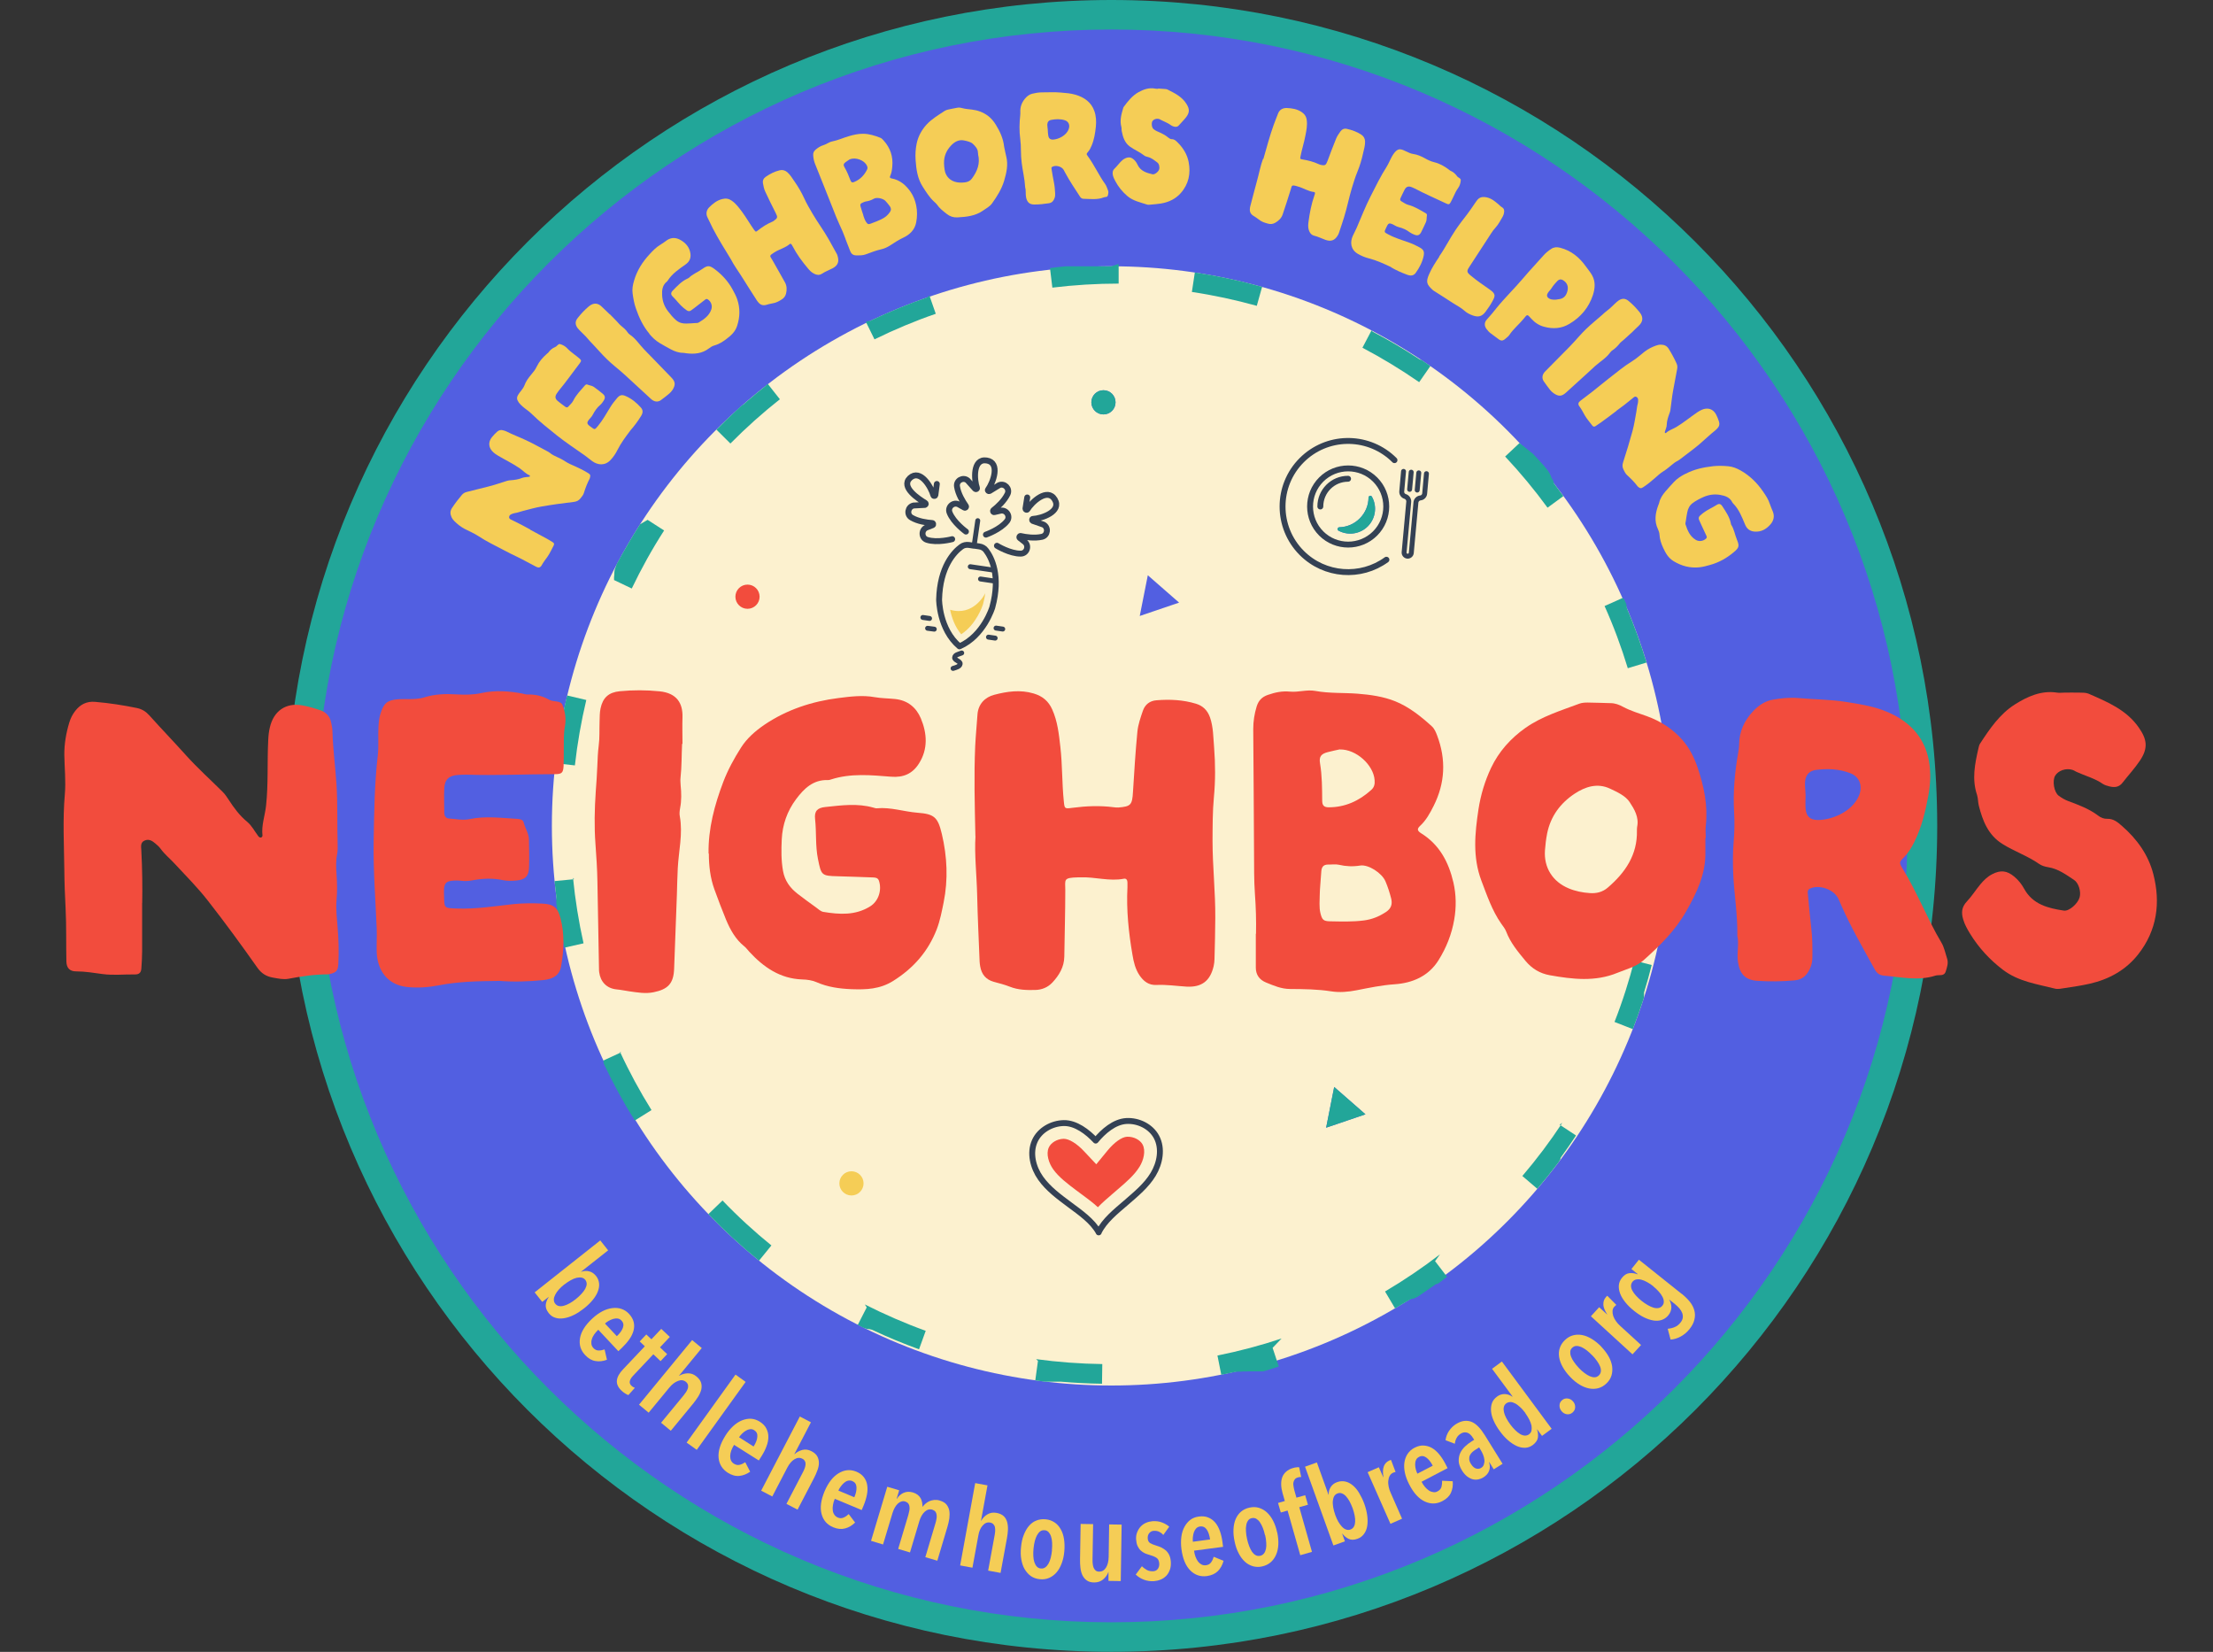 <?xml version="1.0" encoding="UTF-8"?> <svg xmlns="http://www.w3.org/2000/svg" id="Layer_2" viewBox="0 0 225 167.93"><rect x="0" y="0" width="225" height="167.93" fill="#333333" stroke="none"/><defs><style>.cls-1{fill:#f5cd56;}.cls-2{fill:#fcf1cf;}.cls-3{fill:#f24c3d;}.cls-4{fill:#22a699;}.cls-5{fill:#525fe1;}.cls-6,.cls-7,.cls-8,.cls-9{fill:none;stroke:#344154;stroke-linecap:round;}.cls-6,.cls-8{stroke-width:.6px;}.cls-6,.cls-9{stroke-linejoin:round;}.cls-7,.cls-8{stroke-miterlimit:10;}.cls-7,.cls-9{stroke-width:.5px;}</style></defs><g id="Layer_1-2"><g><g><circle class="cls-5" cx="113" cy="83.96" r="82.46" transform="translate(5.32 174.65) rotate(-76.72)"></circle><path class="cls-4" d="M113,3c44.64,0,80.96,36.32,80.96,80.96s-36.32,80.96-80.96,80.96S32.04,128.61,32.04,83.96,68.36,3,113,3m0-3C66.63,0,29.04,37.59,29.04,83.96s37.59,83.96,83.96,83.96,83.96-37.59,83.96-83.96S159.37,0,113,0h0Z"></path></g><g><path class="cls-1" d="M53.91,53.85c.64,.35,1.18,.64,1.72,.93,.2,.11,.39,.23,.58,.35,.13,.08,.16,.18,.08,.33-.21,.38-.38,.79-.63,1.14-.21,.29-.42,.56-.59,.87-.13,.23-.31,.27-.53,.16-.63-.32-1.25-.68-1.89-.99-.47-.22-.93-.45-1.38-.69-.89-.47-1.8-.9-2.63-1.45-.45-.3-.94-.49-1.41-.74-.39-.21-.73-.48-1.04-.79-.13-.13-.23-.27-.3-.44-.13-.3-.13-.59,.06-.88,.31-.47,.65-.92,1.02-1.35,.13-.15,.29-.24,.49-.29,.7-.17,1.4-.36,2.11-.53,.68-.16,1.33-.4,1.99-.6,.12-.04,.25-.05,.38-.06,.39-.03,.76-.08,1.13-.23,.22-.09,.47-.08,.71-.12,.05,0,.1-.03,.1-.08,0-.02-.02-.06-.04-.07-.38-.15-.65-.47-.98-.7-.72-.5-1.51-.87-2.26-1.32-.15-.09-.3-.19-.43-.31-.5-.44-.57-1.03-.16-1.54,.16-.2,.34-.39,.53-.56,.18-.16,.39-.22,.63-.14,.11,.03,.22,.06,.32,.11,.65,.33,1.33,.58,1.99,.89,.72,.33,1.4,.73,2.1,1.09,.12,.06,.23,.12,.33,.2,.21,.18,.46,.3,.71,.41,.31,.14,.61,.29,.89,.48,.29,.19,.63,.33,.95,.47,.46,.2,.91,.43,1.33,.69,.23,.14,.26,.23,.19,.48,0,.03-.02,.06-.03,.09-.25,.47-.43,.96-.59,1.47-.06,.2-.21,.36-.34,.53-.17,.21-.36,.32-.65,.36-1.1,.13-2.21,.28-3.3,.47-.65,.11-1.29,.3-1.93,.46-.26,.07-.52,.17-.79,.21-.09,.01-.19,.05-.28,.08-.16,.06-.3,.14-.31,.33,0,.18,.15,.23,.28,.29,.67,.32,1.33,.67,1.87,.97h0Z"></path><path class="cls-1" d="M64.11,43.74c-.5,.66-.97,1.29-1.33,2-.18,.37-.42,.72-.71,1.03-.57,.6-1.3,.52-1.87,.1-.25-.18-.48-.38-.73-.56-.95-.67-1.92-1.31-2.83-2.03-.89-.72-1.79-1.42-2.61-2.23-.27-.27-.61-.47-.9-.73-.13-.12-.26-.24-.37-.38-.24-.35-.26-.53-.03-.88,.07-.11,.15-.21,.23-.31,.14-.18,.28-.36,.36-.57,.15-.42,.41-.77,.69-1.1,.22-.26,.43-.52,.57-.83,.24-.5,.6-.91,1.02-1.28,.05-.04,.11-.08,.15-.13,.18-.25,.41-.45,.71-.57,.18-.07,.29-.34,.48-.29,.27,.07,.54,.22,.74,.44,.21,.23,.46,.41,.7,.6,.18,.14,.36,.27,.53,.42,.21,.18,.21,.25,.04,.48-.72,.93-1.39,1.9-2.14,2.8-.07,.09-.13,.18-.2,.28-.2,.3-.18,.53,.09,.76,.25,.21,.51,.4,.77,.59,.1,.08,.22,.09,.3,0,.18-.21,.4-.38,.52-.63,.29-.59,.75-1.04,1.17-1.53,.07-.08,.16-.14,.25-.1,.22,.1,.48,.1,.68,.25,.3,.22,.6,.44,.88,.68,.27,.22,.29,.42,.1,.72-.1,.15-.2,.3-.33,.41-.33,.28-.57,.62-.76,.99-.07,.13-.15,.25-.25,.35-.09,.09-.17,.19-.24,.3-.11,.18-.09,.29,.06,.43,.07,.07,.15,.12,.23,.18,.41,.31,.39,.29,.71-.09,.49-.59,.85-1.25,1.25-1.9,.2-.33,.44-.64,.69-.93,.28-.33,.5-.39,.9-.21,.6,.26,1.1,.68,1.53,1.16,.24,.27,.22,.55,0,.89-.32,.52-.69,1.01-1.07,1.44h0Z"></path><path class="cls-1" d="M62,31.94c.31,.33,.64,.63,.94,.98,.06,.07,.14,.14,.21,.2,.24,.19,.47,.39,.65,.65,.06,.09,.14,.18,.23,.24,.59,.39,.96,.99,1.44,1.49,.24,.26,.5,.51,.74,.76,.69,.71,1.37,1.41,2.05,2.12,.42,.43,.43,.75,.12,1.25-.18,.28-.44,.47-.69,.67-.14,.11-.28,.21-.42,.32-.3,.26-.66,.26-.98,.02-.04-.03-.07-.06-.11-.09-.85-.79-1.71-1.57-2.56-2.36-.37-.34-.75-.66-1.14-.98-.53-.44-1.03-.93-1.5-1.45-.23-.25-.45-.5-.69-.75-.19-.2-.38-.39-.55-.6-.2-.25-.45-.46-.67-.69-.12-.13-.26-.25-.36-.39-.25-.36-.24-.68,.04-1.02,.33-.42,.7-.81,1.1-1.15,.53-.45,.99-.34,1.37,.05,.25,.25,.51,.49,.77,.74h0Z"></path><path class="cls-1" d="M66.03,33.93c-.65-.76-1.06-1.65-1.38-2.58-.17-.48-.26-1-.33-1.51-.06-.43,.01-.86,.14-1.29,.3-1.05,.87-1.94,1.6-2.72,.32-.35,.66-.7,1.08-.95,.23-.13,.45-.31,.67-.46,.43-.29,.87-.28,1.29-.07,.58,.3,1.01,.76,1.1,1.44,.06,.47-.11,.83-.52,1.11-.65,.46-1.33,.91-1.78,1.61-.03,.04-.05,.08-.09,.11-.46,.36-.52,.87-.49,1.4,.03,.6,.23,1.14,.59,1.61,.25,.33,.52,.66,.84,.93,.31,.26,.65,.34,1.03,.33,.31,0,.61-.03,.92-.05,.11,0,.24,0,.33-.05,.56-.33,1.09-.71,1.3-1.36,.12-.38-.05-.81-.39-1.01-.1-.06-.18-.01-.26,.05-.37,.29-.74,.57-1.11,.86-.52,.41-.54,.4-1.06-.02-.42-.34-.72-.78-1.1-1.15-.23-.22-.22-.4,0-.63,.45-.46,.89-.94,1.49-1.21,.04-.02,.09-.04,.13-.07,.39-.39,.92-.58,1.36-.9,.55-.39,.74-.39,1.3,.03,.74,.56,1.35,1.23,1.8,2.06,.18,.33,.35,.65,.47,1,.3,.9,.28,1.79-.02,2.7-.2,.6-.61,.96-1.07,1.31-.39,.3-.79,.55-1.27,.68-.18,.05-.35,.16-.51,.28-.7,.54-1.5,.61-2.34,.5-.1-.01-.19-.04-.29-.04-.45,0-.86-.15-1.24-.35-.39-.2-.76-.42-1.14-.64-.42-.25-.77-.58-1.08-.96h0Z"></path><path class="cls-1" d="M74.3,26.34c-.67-1.09-1.28-2.08-1.82-3.11-.19-.37-.37-.75-.55-1.13-.19-.39-.09-.76,.18-1.03,.37-.37,.79-.71,1.34-.84,.36-.09,.67-.03,.96,.18,.43,.3,.73,.72,1.04,1.13,.43,.58,.79,1.22,1.21,1.81,.18,.24,.18,.25,.43,.05,.43-.34,.89-.63,1.4-.85,.06-.02,.12-.05,.17-.09,.41-.29,.43-.37,.2-.82-.36-.72-.73-1.44-1.06-2.17-.12-.26-.18-.55-.23-.84-.05-.26,.04-.48,.26-.64,.44-.31,.91-.55,1.44-.68,.28-.07,.54,0,.77,.19,.31,.27,.51,.62,.74,.95,.38,.54,.71,1.11,.99,1.72,.24,.53,.54,1.03,.83,1.53,.52,.89,1.14,1.72,1.65,2.62,.27,.48,.54,.96,.8,1.44,.05,.08,.09,.17,.11,.27,.18,.58,.02,.97-.52,1.25-.36,.18-.74,.33-1.08,.55-.26,.17-.52,.13-.78,0-.27-.13-.47-.34-.65-.56-.58-.69-1.12-1.42-1.54-2.23-.03-.06-.06-.11-.1-.17-.05-.08-.12-.12-.2-.06-.45,.39-1.04,.52-1.53,.83-.03,.02-.06,.03-.08,.05-.51,.32-.4,.33-.18,.7,.45,.77,.87,1.55,1.31,2.32,.2,.36,.2,.75,.11,1.13-.06,.26-.22,.47-.45,.61-.29,.18-.58,.34-.93,.39-.22,.03-.44,.1-.66,.16-.32,.08-.57-.01-.78-.26-.04-.05-.08-.1-.12-.15-.48-.75-.96-1.49-1.43-2.25-.43-.7-.93-1.36-1.25-2h0Z"></path><path class="cls-1" d="M85.96,24.27c-.18-.5-.39-.99-.62-1.47-.23-.49-.43-1.01-.63-1.52-.61-1.53-1.21-3.06-1.83-4.59-.12-.29-.18-.59-.2-.89-.02-.24,.05-.42,.25-.59,.24-.2,.48-.36,.78-.45,.32-.09,.59-.33,.93-.39,.56-.11,1.07-.35,1.61-.51,.49-.15,1.01-.27,1.51-.26,.59,0,1.17,.18,1.73,.4,.14,.05,.24,.16,.34,.27,.69,.76,.99,1.65,.89,2.67-.03,.32-.07,.64-.21,.94-.08,.16-.02,.23,.15,.26,.85,.16,1.44,.68,1.92,1.36,.29,.42,.47,.89,.57,1.38,.12,.57,.11,1.16,0,1.73-.14,.75-.65,1.24-1.29,1.54-.47,.22-.9,.5-1.33,.78-.29,.19-.6,.34-.92,.41-.54,.12-1.05,.32-1.56,.51-.33,.13-.66,.11-1,.11-.29,0-.49-.14-.6-.41-.17-.42-.33-.84-.49-1.26h0Zm.44-8.08c-.11,.08-.26,.17-.41,.28-.22,.16-.27,.29-.13,.53,.26,.43,.44,.9,.62,1.36,.07,.18,.17,.22,.34,.15,.61-.24,1.04-.68,1.33-1.26,.08-.15,.05-.28-.01-.41-.26-.55-1.14-.89-1.74-.64h0Zm1.37,5.71c.07,.19,.15,.47,.29,.67,.16,.22,.22,.26,.48,.16,.42-.16,.84-.31,1.24-.53,.29-.16,.51-.37,.7-.64,.15-.21,.12-.4,0-.58-.14-.19-.29-.38-.46-.56-.25-.25-.88-.39-1.17-.22-.26,.15-.52,.24-.81,.28-.14,.02-.27,.1-.4,.15-.17,.07-.2,.19-.15,.35,.1,.3,.21,.71,.29,.91h0Z"></path><path class="cls-1" d="M102.18,15.35c.04,.19,.08,.38,.13,.57,.21,.85,.02,1.65-.22,2.47-.26,.85-.72,1.58-1.23,2.29-.23,.32-.59,.5-.9,.72-.79,.56-1.7,.65-2.62,.7-.4,.02-.75-.09-1.08-.35-.37-.29-.74-.57-1.01-.97-.07-.1-.18-.19-.27-.27-.47-.43-.8-.96-1.14-1.49-.56-.85-.68-1.79-.75-2.76-.04-.59,0-1.16,.12-1.72,.16-.71,.5-1.32,.98-1.86,.54-.59,1.23-.99,1.88-1.42,.09-.06,.21-.09,.32-.12,.3-.07,.6-.12,.9-.18,.18-.04,.36-.02,.53,.03,.33,.09,.67,.11,1,.15,.59,.07,1.13,.27,1.61,.62,.34,.25,.61,.58,.83,.94,.42,.68,.74,1.39,.83,2.2,.02,.16,.07,.31,.1,.47,0,0,0,0-.01,0h0Zm-2.73,.32s-.02-.09-.02-.14c0-.39-.27-.67-.51-.9-.22-.21-.57-.28-.89-.35-.55-.12-.99,.15-1.33,.51-.47,.49-.73,1.08-.72,1.79,0,.23,.03,.45,.06,.67,.1,.69,.58,1.16,1.26,1.28,.29,.05,.58,.04,.86,0,.26-.04,.49-.15,.65-.37,.55-.74,.87-1.54,.63-2.48h0Z"></path><path class="cls-1" d="M104.23,19.03c-.05-.87-.25-1.65-.35-2.45-.05-.42-.08-.83-.08-1.25,0-.4-.02-.81-.07-1.21-.11-.8-.09-1.61,0-2.41,0-.1,.02-.19,.01-.29-.03-.53,.13-.97,.46-1.38,.21-.25,.45-.44,.74-.51,.32-.08,.66-.14,1-.14,.64,0,1.29-.04,1.93,.02,.5,.04,1.01,.08,1.48,.22,.88,.26,1.61,.76,1.92,1.67,.18,.51,.2,1.04,.15,1.57-.07,.66-.17,1.31-.43,1.93-.09,.23-.2,.44-.36,.63-.18,.22-.19,.23-.02,.46,.32,.44,.6,.92,.87,1.39,.28,.49,.56,.98,.89,1.44,.13,.18,.19,.41,.28,.62,.08,.18,.03,.35-.01,.52-.06,.22-.26,.14-.4,.2-.67,.27-1.37,.16-2.05,.15-.18,0-.29-.07-.39-.23-.52-.8-1.05-1.58-1.5-2.42-.05-.1-.1-.2-.16-.3-.21-.35-.81-.5-1.16-.3-.11,.06-.07,.17-.06,.26,.07,.43,.14,.86,.23,1.29,.08,.38,.11,.77,.13,1.15,.01,.16,0,.32-.06,.48-.1,.27-.25,.47-.57,.52-.5,.08-.99,.13-1.49,.13-.48,0-.72-.22-.83-.7-.08-.36,0-.74-.1-1.04h0Zm2.3-5.83c.01,.17,.01,.39,.05,.58,.05,.3,.2,.42,.5,.41,.52-.03,1.35-.4,1.58-1.08,.14-.39,0-.76-.41-.89-.45-.14-.92-.12-1.38-.03-.25,.05-.38,.22-.39,.48,0,.18,.04,.36,.05,.53h0Z"></path><path class="cls-1" d="M117.76,9c.19,.01,.39,.02,.58,.04,.13,.01,.27,.01,.38,.07,.73,.37,1.47,.73,1.92,1.47,.29,.47,.34,.83-.04,1.33-.23,.3-.5,.55-.74,.83-.15,.18-.33,.18-.53,.12-.09-.03-.19-.06-.26-.12-.31-.24-.68-.36-1.02-.54-.06-.03-.11-.07-.17-.09-.25-.09-.56,0-.7,.19-.13,.19-.09,.65,.09,.81,.11,.09,.23,.18,.36,.23,.41,.18,.82,.36,1.17,.66,.1,.08,.21,.15,.35,.15,.25,0,.41,.16,.57,.32,.57,.56,.98,1.22,1.13,1.99,.23,1.16,.01,2.26-.8,3.17-.53,.6-1.23,.93-2.02,1.06-.33,.05-.67,.08-1.01,.11-.13,.01-.27,.03-.38,0-.7-.23-1.43-.37-2.02-.87-.51-.44-.92-.94-1.23-1.53-.1-.19-.19-.37-.24-.58-.06-.27-.03-.5,.19-.7,.21-.2,.38-.44,.58-.65,.14-.15,.3-.29,.5-.38,.35-.15,.6-.11,.88,.15,.16,.15,.27,.31,.36,.51,.3,.64,.91,.83,1.53,.97,.21,.04,.58-.25,.66-.49,.08-.22,0-.58-.18-.71-.31-.23-.6-.48-1-.57-.12-.03-.26-.07-.35-.15-.44-.35-.97-.56-1.43-.89-.54-.39-.72-.97-.84-1.58-.03-.14,0-.29-.04-.43-.17-.64-.01-1.25,.17-1.85,.02-.06,.03-.13,.07-.18,.42-.57,.87-1.14,1.49-1.49,.51-.28,1.08-.5,1.71-.37,.09,.02,.19,.01,.29,.02h0Z"></path><path class="cls-1" d="M128.45,16.16c.35-1.23,.65-2.35,1.04-3.44,.14-.39,.3-.78,.45-1.17,.15-.41,.5-.58,.88-.57,.53,.02,1.06,.1,1.52,.41,.31,.21,.48,.47,.52,.83,.07,.52-.03,1.02-.13,1.53-.13,.71-.36,1.41-.5,2.12-.06,.29-.06,.3,.26,.35,.54,.09,1.07,.23,1.57,.46,.06,.03,.12,.05,.18,.07,.49,.11,.56,.06,.74-.41,.28-.75,.56-1.51,.87-2.26,.11-.26,.28-.51,.45-.74,.15-.21,.38-.3,.64-.24,.52,.12,1.02,.29,1.47,.59,.24,.16,.37,.39,.38,.69,.01,.41-.11,.8-.2,1.19-.14,.65-.33,1.28-.58,1.89-.22,.54-.39,1.09-.56,1.65-.3,.99-.49,2-.8,2.99-.16,.52-.34,1.04-.51,1.56-.03,.09-.07,.18-.12,.26-.3,.52-.7,.67-1.27,.46-.38-.14-.74-.32-1.14-.42-.3-.08-.45-.3-.54-.57-.09-.28-.07-.57-.03-.86,.12-.9,.29-1.78,.59-2.64,.02-.06,.04-.12,.06-.19,.02-.09,0-.17-.09-.18-.59-.06-1.08-.41-1.64-.56-.03,0-.06-.02-.09-.03-.58-.16-.51-.07-.64,.34-.26,.85-.54,1.69-.82,2.53-.13,.39-.42,.65-.76,.85-.23,.13-.49,.16-.75,.08-.33-.09-.65-.19-.92-.42-.17-.14-.37-.26-.56-.38-.28-.18-.38-.43-.34-.74,0-.06,.02-.13,.03-.19,.23-.86,.44-1.72,.68-2.57,.22-.79,.37-1.61,.62-2.27h0Z"></path><path class="cls-1" d="M141.43,27.15c-.75-.35-1.46-.68-2.24-.88-.4-.1-.79-.26-1.16-.48-.71-.43-.78-1.17-.49-1.81,.13-.28,.28-.55,.4-.83,.46-1.07,.88-2.15,1.41-3.19,.52-1.02,1.02-2.05,1.64-3.02,.2-.32,.34-.69,.53-1.03,.09-.15,.18-.31,.3-.44,.29-.31,.47-.36,.86-.21,.12,.05,.24,.11,.35,.16,.21,.1,.41,.2,.64,.23,.44,.06,.84,.24,1.22,.45,.3,.17,.6,.31,.93,.39,.54,.13,1.02,.4,1.46,.73,.05,.04,.1,.09,.16,.12,.29,.13,.52,.31,.7,.57,.11,.16,.4,.21,.38,.41-.02,.28-.1,.57-.28,.81-.18,.25-.31,.53-.44,.81-.1,.2-.19,.41-.3,.61-.13,.24-.21,.26-.46,.14-1.06-.51-2.15-.97-3.19-1.52-.1-.05-.21-.09-.31-.14-.33-.13-.56-.07-.73,.25-.15,.28-.28,.58-.42,.87-.06,.12-.04,.23,.07,.3,.24,.13,.45,.31,.73,.38,.64,.16,1.18,.52,1.74,.83,.09,.05,.17,.12,.15,.23-.05,.24,0,.49-.11,.71-.16,.34-.31,.68-.48,1.01-.16,.3-.35,.38-.68,.25-.16-.06-.33-.14-.47-.24-.34-.26-.72-.43-1.13-.53-.14-.04-.27-.09-.4-.17-.11-.07-.23-.13-.35-.17-.2-.07-.3-.03-.4,.15-.05,.08-.09,.17-.13,.26-.22,.46-.21,.44,.24,.68,.67,.36,1.4,.57,2.12,.83,.37,.13,.72,.3,1.06,.49,.38,.21,.48,.41,.4,.84-.13,.64-.43,1.21-.81,1.74-.21,.29-.5,.33-.87,.19-.58-.21-1.13-.46-1.63-.75h0Z"></path><path class="cls-1" d="M146.33,26.06c.59-.83,1.06-1.8,1.67-2.7,.37-.55,.78-1.07,1.18-1.59,.28-.36,.52-.74,.78-1.11,.09-.13,.18-.27,.29-.39,.17-.18,.38-.26,.65-.24,.59,.03,1.02,.37,1.44,.73,.12,.1,.23,.23,.37,.31,.22,.13,.25,.33,.21,.55-.02,.13-.06,.26-.12,.37-.23,.39-.43,.8-.74,1.14-.18,.19-.33,.4-.47,.62-.74,1.14-1.48,2.27-2.22,3.41-.26,.4-.23,.52,.12,.82,.63,.53,1.31,.99,1.98,1.46,.62,.44,.57,.64,.26,1.2-.2,.37-.44,.71-.69,1.05-.35,.47-.72,.58-1.27,.39-.32-.11-.62-.26-.88-.49-.36-.33-.8-.54-1.2-.8-.62-.41-1.24-.8-1.87-1.2-.04-.03-.08-.05-.12-.08-.62-.57-.78-.81-.38-1.68,.13-.29,.28-.58,.45-.86,.16-.28,.35-.54,.56-.87h0Z"></path><path class="cls-1" d="M152.11,31.37c.86-1.07,1.85-2.02,2.74-3.07,.66-.79,1.38-1.53,2.06-2.31,.23-.27,.51-.49,.81-.69,.27-.18,.56-.2,.88-.12,1.16,.29,2,1,2.67,1.95,.21,.29,.44,.56,.61,.87,.35,.64,.29,1.31,.08,1.98-.42,1.28-1.23,2.25-2.39,2.94-.81,.49-1.68,.54-2.57,.3-.5-.13-.94-.41-1.3-.81-.45-.5-.4-.48-.8,.01-.46,.56-1.04,1.02-1.44,1.63-.09,.14-.25,.25-.38,.37-.31,.27-.47,.26-.8,0-.23-.18-.46-.35-.7-.52-.17-.12-.31-.28-.44-.45-.24-.32-.24-.68,.04-.98,.33-.36,.64-.73,.94-1.11h0Zm5.76-2.25c-.11,.18-.26,.37-.41,.54-.01,.01-.02,.02-.03,.04-.23,.31-.18,.53,.16,.69,.07,.03,.15,.05,.23,.06,.26,.04,.51,0,.77-.05,.42-.08,.64-.36,.75-.73,.12-.39,.09-.76-.25-1.06-.32-.27-.55-.28-.81,.02-.14,.16-.29,.31-.41,.48h0Z"></path><path class="cls-1" d="M165.85,33.85c-.34,.3-.66,.62-1.01,.9-.08,.06-.14,.13-.2,.21-.2,.24-.41,.46-.67,.63-.09,.06-.19,.14-.25,.23-.41,.58-1.02,.93-1.54,1.39-.27,.24-.52,.48-.78,.72-.73,.66-1.46,1.32-2.18,1.98-.44,.4-.76,.41-1.25,.07-.28-.19-.46-.45-.65-.71-.1-.14-.2-.29-.31-.43-.25-.31-.24-.67,0-.98,.03-.04,.06-.07,.1-.11,.81-.83,1.63-1.66,2.45-2.48,.35-.36,.68-.73,1.01-1.1,.46-.52,.97-1,1.5-1.45,.26-.22,.52-.44,.77-.66,.2-.18,.4-.37,.62-.53,.26-.19,.48-.43,.72-.65,.13-.12,.26-.25,.4-.34,.37-.24,.69-.21,1.02,.07,.41,.34,.78,.73,1.11,1.14,.43,.54,.3,1-.1,1.37-.26,.24-.51,.5-.76,.74h0Z"></path><path class="cls-1" d="M164.35,41.77c-.58,.44-1.07,.81-1.57,1.17-.18,.13-.37,.26-.56,.38-.12,.08-.23,.07-.33-.06-.26-.35-.56-.68-.77-1.05-.17-.31-.33-.62-.54-.9-.16-.21-.12-.39,.08-.55,.56-.44,1.14-.85,1.68-1.3,.4-.33,.8-.65,1.21-.97,.79-.61,1.56-1.26,2.41-1.78,.46-.28,.84-.65,1.26-.97,.35-.27,.74-.46,1.15-.61,.17-.06,.34-.1,.52-.09,.33,0,.59,.13,.77,.42,.3,.48,.57,.98,.8,1.49,.08,.18,.1,.36,.06,.56-.14,.71-.26,1.42-.4,2.13-.13,.68-.19,1.37-.29,2.06-.02,.13-.06,.25-.11,.37-.13,.36-.25,.73-.26,1.12,0,.23-.12,.46-.19,.7-.01,.05-.01,.1,.03,.13,.02,.01,.07,0,.08,0,.3-.29,.7-.4,1.04-.6,.75-.45,1.42-1.01,2.14-1.5,.15-.1,.3-.19,.46-.26,.61-.27,1.17-.09,1.47,.5,.12,.23,.21,.47,.29,.72,.07,.23,.03,.45-.14,.63-.08,.08-.15,.17-.24,.24-.57,.45-1.09,.96-1.64,1.43-.6,.51-1.25,.96-1.87,1.45-.1,.08-.21,.16-.32,.22-.25,.12-.46,.29-.67,.47-.26,.22-.52,.43-.81,.61-.3,.19-.56,.43-.83,.67-.37,.33-.77,.65-1.18,.92-.22,.15-.31,.14-.52-.02-.02-.02-.05-.04-.07-.07-.32-.43-.69-.79-1.08-1.15-.15-.14-.24-.34-.34-.53-.12-.24-.14-.46-.05-.74,.34-1.06,.67-2.12,.96-3.19,.17-.64,.27-1.29,.39-1.95,.05-.27,.06-.54,.14-.81,.03-.09,.03-.19,.04-.29,.01-.17,0-.33-.17-.42-.16-.09-.27,.04-.38,.13-.57,.48-1.16,.93-1.67,1.29h0Z"></path><path class="cls-1" d="M171.37,48.17c.88-.47,1.85-.67,2.82-.78,.51-.05,1.03-.04,1.54,.01,.43,.04,.84,.2,1.23,.42,.95,.53,1.7,1.28,2.3,2.16,.27,.39,.54,.79,.69,1.27,.08,.26,.2,.5,.3,.76,.19,.48,.08,.91-.22,1.27-.42,.5-.96,.82-1.65,.76-.48-.04-.79-.29-.97-.75-.31-.74-.6-1.5-1.18-2.09-.03-.03-.07-.07-.09-.11-.25-.53-.73-.69-1.25-.78-.59-.1-1.16-.02-1.7,.22-.38,.17-.75,.36-1.09,.61-.32,.24-.48,.56-.55,.93-.06,.3-.11,.6-.15,.91-.02,.11-.06,.24-.03,.33,.2,.62,.45,1.22,1.04,1.57,.34,.21,.8,.13,1.07-.15,.08-.09,.05-.18,.01-.27-.2-.42-.39-.85-.59-1.27-.29-.6-.27-.61,.25-1.03,.42-.33,.92-.53,1.37-.82,.27-.18,.44-.12,.61,.15,.35,.54,.72,1.07,.85,1.72,0,.05,.01,.1,.04,.14,.3,.47,.37,1.02,.58,1.52,.26,.63,.22,.81-.32,1.26-.71,.6-1.5,1.05-2.41,1.3-.36,.1-.71,.2-1.08,.24-.95,.1-1.8-.12-2.63-.62-.54-.33-.8-.8-1.05-1.33-.21-.44-.36-.89-.39-1.39-.01-.19-.08-.38-.16-.55-.38-.8-.26-1.6,.03-2.39,.03-.09,.08-.18,.1-.27,.09-.44,.34-.8,.62-1.14,.28-.33,.58-.65,.87-.97,.33-.36,.74-.62,1.17-.84h0Z"></path></g><g><circle class="cls-2" cx="113" cy="83.96" r="56.89"></circle><path class="cls-4" d="M113,27.07s-.02,0-.03,0c0,0,0,0,0,0,0,0-.01,0-.02,0,0,0,0,0,0,0,0,0-.01,0-.02,0,0,0,0,0,0,0,0,0-.01,0-.02,0,0,0,0,0,0,0-.02,0-.03,0-.05,0,0,0,0,0,0,0,0,0-.01,0-.02,0,0,0,0,0,0,0,0,0-.01,0-.02,0,0,0,0,0,0,0,0,0-.01,0-.02,0,0,0,0,0,0,0,0,0-.02,0-.03,0,0,0,0,0,0,0,0,0-.01,0-.02,0,0,0,0,0,0,0,0,0-.01,0-.02,0,0,0,0,0,0,0,0,0-.01,0-.02,0,0,0,0,0,0,0,0,0-.01,0-.02,0,0,0,0,0,0,0,0,0-.02,0-.03,0,0,0,0,0,0,0,0,0-.01,0-.02,0,0,0,0,0-.01,0,0,0-.01,0-.02,0,0,0,0,0-.01,0,0,0-.01,0-.02,0,0,0,0,0-.01,0,0,0-.01,0-.02,0,0,0,0,0,0,0,0,0-.02,0-.03,0,0,0,0,0,0,0,0,0-.01,0-.02,0,0,0,0,0-.01,0,0,0-.01,0-.02,0,0,0,0,0-.01,0,0,0-.01,0-.02,0,0,0,0,0-.01,0,0,0-.01,0-.02,0,0,0,0,0,0,0,0,0-.02,0-.03,0,0,0,0,0,0,0,0,0-.01,0-.02,0,0,0,0,0,0,0,0,0-.01,0-.02,0,0,0,0,0,0,0,0,0-.01,0-.02,0,0,0,0,0-.01,0,0,0-.01,0-.02,0,0,0,0,0,0,0,0,0-.02,0-.02,0,0,0,0,0,0,0,0,0-.01,0-.02,0,0,0,0,0-.01,0,0,0,0,0-.01,0,0,0,0,0-.01,0,0,0,0,0-.01,0,0,0,0,0-.01,0,0,0-.01,0-.02,0,0,0,0,0,0,0,0,0-.02,0-.02,0,0,0,0,0,0,0,0,0-.01,0-.02,0,0,0,0,0-.01,0,0,0-.01,0-.02,0,0,0,0,0,0,0,0,0-.01,0-.02,0,0,0,0,0,0,0,0,0-.01,0-.02,0,0,0,0,0,0,0,0,0-.02,0-.02,0,0,0,0,0,0,0,0,0-.01,0-.02,0,0,0,0,0-.01,0,0,0-.01,0-.02,0,0,0,0,0-.01,0,0,0-.01,0-.02,0,0,0,0,0,0,0,0,0-.01,0-.02,0,0,0,0,0,0,0,0,0-.02,0-.02,0,0,0,0,0,0,0,0,0-.01,0-.02,0,0,0,0,0-.01,0,0,0-.01,0-.02,0,0,0,0,0-.01,0,0,0-.01,0-.02,0,0,0,0,0-.01,0,0,0-.01,0-.02,0,0,0,0,0,0,0,0,0-.01,0-.02,0,0,0,0,0,0,0,0,0-.01,0-.02,0,0,0,0,0-.01,0,0,0-.01,0-.02,0,0,0,0,0-.01,0,0,0-.01,0-.02,0,0,0,0,0,0,0,0,0-.02,0-.02,0h0s-.02,0-.02,0c0,0,0,0,0,0,0,0-.01,0-.02,0,0,0,0,0-.01,0,0,0-.01,0-.02,0,0,0,0,0-.01,0,0,0-.01,0-.02,0,0,0,0,0,0,0,0,0-.02,0-.03,0,0,0,0,0,0,0,0,0-.01,0-.02,0,0,0,0,0,0,0,0,0-.01,0-.02,0,0,0,0,0-.01,0,0,0-.01,0-.02,0,0,0,0,0-.01,0,0,0-.01,0-.02,0,0,0,0,0,0,0,0,0-.02,0-.02,0,0,0,0,0,0,0,0,0-.01,0-.02,0,0,0,0,0-.01,0h-.02s0,0-.01,0c0,0-.01,0-.02,0,0,0,0,0-.01,0,0,0-.01,0-.02,0,0,0,0,0,0,0,0,0-.02,0-.02,0,0,0,0,0,0,0,0,0-.01,0-.02,0,0,0,0,0-.01,0,0,0-.01,0-.02,0,0,0,0,0-.01,0,0,0,0,0-.01,0,0,0,0,0-.01,0,0,0-.01,0-.02,0,0,0,0,0,0,0,0,0-.02,0-.02,0,0,0,0,0,0,0,0,0-.01,0-.02,0,0,0,0,0-.01,0,0,0,0,0-.01,0,0,0,0,0-.01,0,0,0-.01,0-.02,0,0,0,0,0-.01,0,0,0-.01,0-.02,0,0,0,0,0,0,0,0,0-.02,0-.02,0,0,0,0,0,0,0,0,0-.01,0-.02,0,0,0,0,0,0,0,0,0-.01,0-.02,0,0,0,0,0-.01,0,0,0-.01,0-.02,0,0,0,0,0,0,0,0,0-.01,0-.02,0,0,0,0,0,0,0,0,0-.02,0-.02,0,0,0,0,0-.01,0,0,0-.01,0-.02,0,0,0,0,0-.01,0,0,0,0,0-.01,0,0,0,0,0-.01,0,0,0-.01,0-.02,0,0,0,0,0,0,0,0,0-.01,0-.02,0,0,0,0,0,0,0,0,0-.02,0-.02,0,0,0,0,0,0,0,0,0-.01,0-.02,0,0,0,0,0,0,0,0,0-.01,0-.02,0,0,0,0,0-.01,0,0,0-.01,0-.02,0,0,0,0,0-.01,0,0,0-.01,0-.02,0,0,0,0,0,0,0,0,0-.02,0-.03,0,0,0,0,0,0,0,0,0-.01,0-.02,0,0,0,0,0-.01,0,0,0,0,0-.01,0,0,0,0,0-.01,0,0,0-.01,0-.02,0,0,0,0,0-.01,0,0,0-.01,0-.02,0,0,0,0,0,0,0,0,0-.02,0-.02,0,0,0,0,0,0,0,0,0-.01,0-.02,0,0,0,0,0,0,0,0,0-.01,0-.02,0,0,0,0,0,0,0,0,0-.01,0-.02,0,0,0,0,0,0,0-.02,0-.03,0-.05,0,0,0,0,0,0,0,0,0-.01,0-.02,0,0,0,0,0,0,0,0,0-.01,0-.02,0,0,0,0,0,0,0,0,0-.01,0-.02,0,0,0,0,0,0,0,0,0-.02,0-.03,0h0s-.02,0-.02,0c0,0,0,0,0,0,0,0-.01,0-.02,0,0,0,0,0,0,0,0,0-.01,0-.02,0,0,0,0,0-.01,0,0,0-.01,0-.02,0,0,0,0,0-.01,0,0,0-.02,0-.02,0,0,0,0,0,0,0,0,0-.01,0-.02,0,0,0,0,0-.01,0,0,0,0,0-.01,0,0,0,0,0-.01,0,0,0,0,0-.01,0,0,0,0,0-.01,0,0,0-.01,0-.02,0,0,0,0,0,0,0,0,0-.02,0-.02,0h0s-.01,0-.02,0c0,0,0,0-.01,0,0,0-.01,0-.02,0,0,0,0,0-.01,0,0,0,0,0-.01,0,0,0,0,0-.01,0,0,0-.01,0-.02,0,0,0,0,0,0,0,0,0-.02,0-.02,0,0,0,0,0,0,0,0,0-.01,0-.02,0,0,0,0,0-.01,0,0,0,0,0-.01,0,0,0,0,0-.01,0,0,0,0,0-.01,0,0,0,0,0-.01,0,0,0-.01,0-.02,0,0,0,0,0,0,0,0,0-.02,0-.02,0,0,0,0,0-.01,0,0,0-.01,0-.01,0,0,0,0,0-.01,0,0,0,0,0-.01,0,0,0,0,0-.01,0,0,0,0,0-.01,0,0,0,0,0-.01,0,0,0-.01,0-.02,0,0,0,0,0-.01,0,0,0-.02,0-.02,0,0,0,0,0,0,0,0,0-.01,0-.02,0,0,0,0,0-.01,0,0,0,0,0-.01,0,0,0,0,0-.01,0,0,0,0,0-.01,0,0,0,0,0-.01,0,0,0-.01,0-.02,0,0,0,0,0,0,0,0,0-.02,0-.02,0,0,0,0,0-.01,0,0,0-.01,0-.02,0,0,0,0,0-.01,0,0,0,0,0-.01,0,0,0,0,0-.01,0,0,0,0,0-.01,0,0,0,0,0-.01,0,0,0,0,0-.01,0,0,0,0,0-.01,0,0,0-.01,0-.02,0,0,0,0,0-.01,0,0,0,0,0-.01,0,0,0,0,0-.01,0,0,0,0,0-.01,0,0,0,0,0-.01,0,0,0,0,0-.01,0,0,0,0,0-.01,0,0,0-.01,0-.02,0,0,0-.01,0-.02,0,0,0,0,0-.02,0,0,0,0,0-.01,0,0,0,0,0-.01,0,0,0,0,0-.01,0,0,0,0,0-.01,0,0,0,0,0-.01,0,0,0,0,0-.01,0,0,0,0,0-.01,0,0,0,0,0-.01,0,0,0-.02,0-.02,0,0,0,0,0-.01,0,0,0,0,0-.01,0,0,0,0,0-.01,0,0,0,0,0-.01,0,0,0,0,0-.01,0,0,0,0,0-.01,0,0,0,0,0-.01,0,0,0,0,0-.01,0,0,0,0,0-.01,0,0,0-.02,0-.02,0,0,0,0,0-.01,0,0,0,0,0-.01,0,0,0,0,0-.01,0,0,0,0,0-.01,0,0,0,0,0-.01,0,0,0,0,0-.01,0,0,0,0,0-.01,0,0,0,0,0-.01,0,0,0,0,0-.01,0,0,0-.02,0-.03,0,0,0,0,0-.01,0,0,0,0,0-.01,0,0,0,0,0,0,0,0,0-.01,0-.01,0,0,0,0,0-.01,0,0,0,0,0-.01,0,0,0,0,0,0,0,0,0,0,0-.02,0,0,0,0,0,0,0-.01,0-.02,0-.03,0,0,0,0,0,0,0,0,0-.01,0-.02,0,0,0,0,0,0,0,0,0-.01,0-.01,0,0,0,0,0,0,0,0,0,0,0-.02,0,0,0,0,0,0,0,0,0,0,0-.02,0,0,0,0,0,0,0-.01,0-.02,0-.04,0,0,0,0,0,0,0,0,0,0,0-.02,0,0,0,0,0,0,0,0,0-.01,0-.02,0,0,0,0,0,0,0,0,0-.01,0-.02,0,0,0,0,0,0,0-.02,0-.04,0-.06,0,0,0,0,0,0,0,0,0-.01,0-.02,0,0,0,0,0,0,0,0,0-.01,0-.02,0,0,0,0,0,0,0,0,0-.01,0-.02,0,0,0,0,0,0,0-.02,0-.04,0-.06,0,0,0,0,0,0,0,0,0-.01,0-.02,0,0,0,0,0,0,0,0,0,0,0-.02,0,0,0,0,0,0,0,0,0-.01,0-.02,0,0,0,0,0,0,0-.02,0-.04,0-.06,0,0,0,0,0,0,0,0,0-.01,0-.02,0,0,0,0,0,0,0,0,0-.01,0-.02,0,0,0,0,0,0,0-.03,0-.06,0-.09,0,0,0,0,0,0,0,0,0-.01,0-.02,0,0,0,0,0,0,0,0,0-.01,0-.02,0,0,0,0,0,0,0-.04,0-.07,0-.11,.01,0,0,0,0,0,0,0,0-.01,0-.02,0,0,0,0,0,0,0-.51,.05-1.02,.1-1.52,.17l.24,1.99c2.22-.27,4.49-.41,6.74-.41v-2h0Zm-18.65,3.13c-1.98,.69-3.91,1.48-5.78,2.37,0,0,0,0,0,0-.02,.01-.05,.02-.07,.04,0,0,0,0,0,0,0,0,0,0-.02,0,0,0,0,0,0,0,0,0-.01,0-.02,0,0,0,0,0,0,0,0,0-.02,.01-.03,.02,0,0,0,0,0,0,0,0,0,0-.01,0,0,0,0,0,0,0,0,0-.01,0-.01,0,0,0,0,0,0,0,0,0,0,0-.01,0,0,0,0,0-.01,0,0,0-.01,0-.02,0,0,0,0,0-.01,0,0,0,0,0-.01,0,0,0,0,0-.01,0,0,0,0,0-.01,0,0,0,0,0-.01,0,0,0,0,0,0,0,0,0-.01,0-.02,.01,0,0,0,0,0,0,0,0,0,0-.01,0,0,0,0,0,0,0,0,0,0,0-.01,0,0,0,0,0,0,0,0,0-.01,0-.02,0,0,0,0,0,0,0,0,0-.01,0-.02,.01,0,0,0,0,0,0,0,0-.01,0-.02,0,0,0,0,0,0,0,0,0-.01,0-.02,0,0,0,0,0,0,0,0,0-.01,0-.02,0,0,0,0,0,0,0,0,0-.02,0-.02,.01h0s-.01,0-.02,.01c0,0,0,0,0,0,0,0-.01,0-.02,0,0,0,0,0,0,0-.02,0-.03,.02-.05,.02h0s-.01,0-.02,.01h0s-.01,0-.02,.01h0s.88,1.79,.88,1.79c2.01-.99,4.11-1.87,6.23-2.6l-.66-1.89h0Zm-16.58,9.09c-.61,.48-1.21,.98-1.8,1.49,0,0,0,0,0,0-.02,.02-.04,.04-.06,.05,0,0,0,0,0,0-.02,.02-.04,.04-.06,.06h0s-.01,0-.02,.01c0,0,0,0,0,0-.02,.02-.04,.04-.06,.05,0,0,0,0,0,0,0,0,0,0-.01,.01,0,0,0,0,0,0-.02,.01-.03,.03-.05,.04,0,0,0,0,0,0,0,0,0,0-.01,.01,0,0,0,0,0,0,0,0,0,0-.01,.01,0,0,0,0,0,0-.01,.01-.03,.03-.04,.04,0,0,0,0,0,0,0,0,0,0-.01,.01,0,0,0,0,0,0-.01,.01-.03,.02-.04,.04,0,0,0,0,0,0,0,0,0,0-.01,.01,0,0,0,0,0,0,0,0,0,0-.01,0,0,0,0,0,0,0,0,0-.01,.01-.02,.02,0,0,0,0,0,0,0,0,0,0-.01,0,0,0,0,0,0,0,0,0,0,0-.01,0,0,0,0,0,0,0h-.01s0,.01,0,.01c0,0-.02,.01-.02,.02,0,0,0,0,0,0,0,0,0,0-.01,0,0,0,0,0,0,0,0,0,0,0,0,0,0,0,0,0,0,0,0,0,0,0,0,0,0,0-.01,0-.02,.01,0,0,0,0,0,0,0,0,0,0,0,0,0,0,0,0,0,0,0,0,0,0,0,0,0,0,0,0,0,0,0,0,0,0-.01,.01,0,0,0,0,0,0,0,0,0,0-.01,.01,0,0,0,0,0,0,0,0,0,0-.01,0,0,0,0,0,0,0,0,0,0,0-.01,.01,0,0,0,0,0,0,0,0-.01,.01-.02,.02,0,0,0,0,0,0,0,0,0,0-.01,.01,0,0,0,0,0,0,0,0,0,0-.01,.01,0,0,0,0,0,0-.01,.01-.02,.02-.04,.03,0,0,0,0,0,0,0,0,0,0-.01,.01,0,0,0,0,0,0,0,0,0,0-.01,.01,0,0,0,0,0,0,0,0-.01,.01-.02,.02,0,0,0,0,0,0,0,0-.01,0-.02,.01,0,0,0,0,0,0,0,0,0,0-.01,.01,0,0,0,0,0,0-.01,.01-.03,.02-.04,.03h0s-.01,.01-.02,.02h0s-.01,.01-.02,.02h0s-.03,.03-.04,.04c0,0,0,0,0,0,0,0-.01,.01-.02,.02,0,0,0,0,0,0-.02,.02-.04,.04-.06,.05h0c-.77,.7-1.52,1.42-2.25,2.16l1.42,1.41c1.58-1.6,3.27-3.11,5.03-4.5l-1.24-1.57h0Zm-12.7,14.01c-.81,1.27-1.57,2.57-2.29,3.9,0,0,0,0,0,0-.02,.03-.03,.06-.05,.09,0,0,0,0,0,0-.01,.03-.02,.05-.04,.07,0,0,0,0,0,0,0,0,0,0,0,.02,0,0,0,0,0,0-.01,.02-.02,.04-.03,.05,0,0,0,0,0,0,0,0,0,.01,0,.02,0,0,0,0,0,0,0,0,0,0,0,.02,0,0,0,0,0,0-.01,.02-.02,.03-.03,.05,0,0,0,0,0,0,0,0,0,0,0,.02,0,0,0,0,0,0,0,0,0,.01,0,.02,0,0,0,0,0,0,0,.02-.02,.04-.03,.05,0,0,0,0,0,0,0,0,0,.01,0,.02,0,0,0,0,0,0,0,.02-.02,.03-.03,.05,0,0,0,0,0,0,0,0,0,.01,0,.02,0,0,0,0,0,0,0,0,0,0,0,.01,0,0,0,0,0,0,0,.02-.02,.03-.03,.05,0,0,0,0,0,0,0,0,0,.01,0,.01,0,0,0,0,0,0,0,0,0,.01,0,.02,0,0,0,0,0,0,0,.02-.02,.03-.03,.05,0,0,0,0,0,0,0,0,0,0,0,.01,0,0,0,0,0,0,0,0,0,0,0,.01,0,0,0,0,0,0,0,0,0,.02-.01,.03,0,0,0,0,0,0,0,0,0,0,0,.01,0,0,0,0,0,0,0,0,0,0,0,.01,0,0,0,0,0,0,0,0,0,.02-.01,.03,0,0,0,0,0,0,0,0,0,0,0,.01,0,0,0,0,0,.01,0,0,0,0,0,.01,0,0,0,0,0,0,0,0,0,0,0,.01,0,0,0,0,0,0,0,0,0,.01-.01,.02,0,0,0,0,0,0,0,0,0,0,0,.01,0,0,0,0,0,0,0,0,0,0,0,.01,0,0,0,0,0,0,0,0,0,0,0,.01,0,0,0,0,0,0,0,0,0,.02-.01,.02,0,0,0,0,0,0,0,0,0,0,0,.01,0,0,0,0,0,0,0,0,0,0,0,.01,0,0,0,0,0,.01,0,0,0,0,0,.01,0,0,0,0,0,.01,0,0,0,.01,0,.02,0,0,0,0,0,.01,0,0,0,0,0,.01,0,0,0,0,0,.01,0,0,0,0,0,.01,0,0,0,0,0,.01,0,0,0,.01-.01,.02,0,0,0,0,0,.01,0,0,0,0,0,.01,0,0,0,0,0,.01,0,0,0,0,0,.01,0,0,0,0,0,.01,0,0,0,0,0,.01,0,0,0,0,0,.01,0,0,0,.01,0,.02,0,0,0,0,0,.01,0,0,0,0,0,.01,0,0,0,0,0,0h0s0,.02,0,.02c0,0,0,0,0,.01,0,0,0,.01,0,.02,0,0,0,.01,0,.02,0,0,0,0,0,0,0,0,0,0,0,.01,0,0,0,0,0,.01,0,0,0,0,0,.01,0,0,0,0,0,.01,0,0,0,0,0,0,0,0,0,.01-.01,.02,0,0,0,0,0,.01,0,0,0,0,0,.01,0,0,0,0,0,.01,0,0,0,0,0,.01,0,0,0,0,0,.01,0,0,0,0,0,.01,0,0,0,0,0,.01,0,0,0,0,0,.01,0,0,0,0,0,.01,0,0,0,0,0,.01,0,0,0,0,0,.01,0,0,0,0,0,.01,0,0,0,0,0,0,0,0,0,.01-.01,.02,0,0,0,0,0,0,0,0,0,0,0,.01,0,0,0,0,0,0,0,0,0,0,0,.01,0,0,0,0,0,.01,0,0,0,0,0,.01,0,0,0,0,0,0,0,0,0,.01-.01,.02,0,0,0,0,0,0,0,0,0,0,0,.01,0,0,0,0,0,.01,0,0,0,0,0,.01,0,0,0,0,0,.01,0,0,0,0,0,.01,0,0,0,.01,0,.02,0,0,0,0,0,.01,0,0,0,0,0,.01,0,0,0,0,0,.01,0,0,0,0,0,.01,0,0,0,0,0,.01,0,0,0,0,0,.01,0,0,0,.01,0,.02,0,0,0,0,0,0,0,0,0,0,0,.01,0,0,0,0,0,.01,0,0,0,0,0,.01,0,0,0,0,0,.01,0,0,0,0,0,.01,0,0,0,0,0,.01,0,0,0,.01,0,.02,0,0,0,0,0,0,0,0,0,0,0,.01,0,0,0,0,0,0,0,0,0,0,0,.01,0,0,0,0,0,0,0,0,0,0,0,.01,0,0,0,.01,0,.02,0,0,0,0,0,.01,0,0,0,0,0,.01,0,0,0,0,0,.01,0,0,0,0,0,.01,0,0,0,0,0,.01,0,0,0,0,0,.01,0,0,0,0,0,0,0,0,0,.01,0,.01l1.8,.86c.97-2.02,2.07-4.01,3.29-5.9l-1.68-1.08h0Zm-7.41,17.4c-.54,2.25-.94,4.55-1.2,6.89l1.99,.22c.25-2.23,.64-4.47,1.16-6.65l-1.95-.46h0Zm.71,18.68l-1.99,.19c.05,.48,.1,.95,.16,1.42h0s0,.05,.01,.08c0,0,0,0,0,0,0,0,0,.02,0,.02,0,0,0,0,0,0,0,.03,0,.05,.01,.08h0s0,.02,0,.03h0s0,.02,0,.03c0,0,0,0,0,0,0,.02,0,.04,0,.05h0s0,.02,0,.02c0,0,0,0,0,0,0,0,0,.01,0,.02,0,0,0,0,0,0,0,0,0,.01,0,.02,0,0,0,0,0,0,0,0,0,.02,0,.03,0,0,0,0,0,0,0,0,0,.01,0,.02,0,0,0,0,0,0,0,0,0,.01,0,.02,0,0,0,0,0,.01,0,0,0,.01,0,.02,0,0,0,0,0,0,0,0,0,.01,0,.02,0,0,0,0,0,0,0,0,0,.02,0,.02,0,0,0,0,0,.01,0,0,0,0,0,.01,0,0,0,0,0,.01,0,0,0,0,0,.01,0,0,0,0,0,.01,0,0,0,0,0,.01,0,0,0,0,0,.01,0,0,0,.02,0,.02,0,0,0,0,0,.01,0,0,0,0,0,.01,0,0,0,0,0,.01,0,0,0,0,0,.01,0,0,0,.01,0,.01,0,0,0,0,0,.01,0,0,0,0,0,.01,0,0,0,0,0,0,0,.01,0,.02,0,.03,0,0,0,0,0,0,0,0,0,.01,0,.02,0,0,0,0,0,0,0,0,0,.01,0,.02,0,0,0,0,0,0,0,0,0,.01,0,.02,0,0,0,0,0,0,0,.02,0,.04,0,.06,0,0,0,0,0,0,0,0,0,.01,0,.02,0,0,0,0,0,0,0,0,0,.01,0,.02,0,0,0,0,0,0,0,.03,0,.06,.01,.08,0,0,0,0,0,0,0,0,0,.01,0,.02,0,0,0,0,0,0,0,.04,.01,.07,.02,.11,0,0,0,0,0,0,.21,1.45,.47,2.88,.79,4.3l1.95-.44c-.49-2.19-.85-4.43-1.07-6.66h0Zm4.78,17.6l-1.82,.84s.01,.03,.02,.04c0,0,0,0,0,0,0,0,0,.01,0,.02,0,0,0,0,0,0,0,0,0,.01,0,.02,0,0,0,0,0,0,0,.01,0,.02,.02,.03,0,0,0,0,0,0,0,0,0,0,0,.01,0,0,0,0,0,.01,0,0,0,0,0,.01,0,0,0,0,0,.01,0,0,0,0,0,0,0,0,0,.01,0,.02,0,0,0,0,0,0,0,0,0,.01,0,.02,0,0,0,0,0,0,0,0,0,.01,0,.02,0,0,0,0,0,0,0,0,0,.01,0,.02,0,0,0,0,0,0,0,0,0,.02,.01,.02,0,0,0,0,0,0,0,0,0,.01,0,.02,0,0,0,0,0,0,0,0,0,.01,0,.02,0,0,0,0,0,0,0,.02,.01,.03,.02,.05h0s0,.02,.01,.02h0c.93,1.98,1.98,3.89,3.13,5.73l1.7-1.06c-1.19-1.91-2.27-3.9-3.21-5.94h0Zm10.31,15.06l-1.44,1.39c1.62,1.68,3.34,3.26,5.15,4.73l1.26-1.55c-1.74-1.41-3.42-2.95-4.97-4.57h0Zm14.66,10.87l-.91,1.78c.16,.08,.33,.17,.5,.25,0,0,0,0,0,0,.03,.01,.05,.02,.08,.04,0,0,0,0,0,0,0,0,.01,0,.02,0,0,0,0,0,0,0,.03,.01,.05,.02,.08,.04,0,0,0,0,0,0,0,0,.01,0,.02,0,0,0,0,0,0,0,.02,0,.04,.02,.06,.03,0,0,0,0,0,0,0,0,.01,0,.02,0,0,0,0,0,0,0,0,0,.01,0,.02,0,0,0,0,0,0,0,.02,0,.03,.02,.05,.03,0,0,0,0,0,0,0,0,.01,0,.01,0,0,0,0,0,0,0,0,0,.01,0,.02,0,0,0,0,0,0,0,0,0,.02,0,.03,.01,0,0,0,0,0,0,0,0,0,0,.01,0,0,0,0,0,0,0,0,0,0,0,.01,0,0,0,0,0,0,0,0,0,0,0,.01,0,0,0,0,0,0,0,0,0,.02,0,.02,.01,0,0,0,0,0,0,0,0,0,0,.01,0,0,0,0,0,.01,0,0,0,0,0,.01,0,0,0,0,0,.01,0,0,0,0,0,.01,0,0,0,.01,0,.02,0,0,0,0,0,0,0,0,0,.01,0,.02,0,0,0,0,0,0,0,0,0,0,0,.01,0,0,0,0,0,0,0,0,0,0,0,.01,0,0,0,0,0,0,0,0,0,.01,0,.02,.01,0,0,0,0,0,0,0,0,.01,0,.02,0,0,0,0,0,0,0,0,0,0,0,.01,0,0,0,0,0,0,0,0,0,.01,0,.02,0,0,0,0,0,0,0,0,0,.02,0,.02,.01,0,0,0,0,0,0,0,0,.01,0,.02,0,0,0,0,0,0,0,0,0,.01,0,.02,0,0,0,0,0,0,0,0,0,.01,0,.02,0,0,0,0,0,0,0,0,0,.02,0,.02,.01h0s.01,0,.02,.01c0,0,0,0,0,0,0,0,.01,0,.02,0,0,0,0,0,0,0,.02,0,.03,.01,.05,.02,0,0,0,0,0,0,0,0,.01,0,.02,0,0,0,0,0,0,0,0,0,.01,0,.02,0h0s.03,.02,.05,.02c0,0,0,0,0,0,0,0,.01,0,.02,0,0,0,0,0,0,0,.02,.01,.05,.02,.07,.03,0,0,0,0,0,0,0,0,.02,0,.02,.01,0,0,0,0,0,0,1.53,.72,3.1,1.37,4.7,1.95l.68-1.88c-2.11-.76-4.19-1.67-6.19-2.68h0Zm17.41,5.44l-.27,1.98c.28,.04,.56,.07,.84,.11,0,0,0,0,0,0,.04,0,.07,0,.11,.01,0,0,0,0,0,0,0,0,.01,0,.02,0,0,0,0,0,0,0,.03,0,.06,0,.09,.01,0,0,0,0,0,0,0,0,.01,0,.02,0,0,0,0,0,0,0,0,0,.01,0,.02,0,0,0,0,0,0,0,.03,0,.06,0,.08,0,0,0,0,0,0,0,0,0,.01,0,.02,0,0,0,0,0,0,0,0,0,.01,0,.02,0,0,0,0,0,0,0,.02,0,.04,0,.06,0,0,0,0,0,0,0,0,0,.01,0,.02,0,0,0,0,0,0,0,0,0,.01,0,.02,0,0,0,0,0,0,0,0,0,.01,0,.02,0,0,0,0,0,0,0,.02,0,.04,0,.06,0,0,0,0,0,0,0,0,0,.01,0,.02,0,0,0,0,0,0,0,0,0,.01,0,.02,0,0,0,0,0,0,0,0,0,.01,0,.02,0,0,0,0,0,0,0,.02,0,.04,0,.06,0,0,0,0,0,0,0,0,0,0,0,.02,0,0,0,0,0,0,0,0,0,.01,0,.02,0,0,0,0,0,0,0,0,0,.01,0,.02,0,0,0,0,0,0,0,.02,0,.04,0,.06,0,0,0,0,0,0,0,0,0,.01,0,.02,0,0,0,0,0,0,0,0,0,.01,0,.02,0,0,0,0,0,0,0,0,0,.01,0,.02,0,0,0,0,0,0,0,.01,0,.03,0,.04,0,0,0,0,0,0,0,0,0,.01,0,.02,0,0,0,0,0,0,0,0,0,0,0,.02,0,0,0,0,0,0,0,0,0,.01,0,.02,0,0,0,0,0,0,0,0,0,0,0,.01,0,0,0,0,0,0,0,.01,0,.02,0,.03,0,0,0,0,0,0,0,0,0,.01,0,.02,0,0,0,0,0,0,0,0,0,0,0,.02,0,0,0,0,0,0,0,0,0,0,0,.02,0,0,0,0,0,0,0,0,0,.01,0,.02,0,0,0,0,0,0,0,.01,0,.02,0,.04,0,0,0,0,0,0,0,0,0,.01,0,.02,0,0,0,0,0,0,0,0,0,.01,0,.02,0,0,0,0,0,0,0,0,0,.01,0,.02,0,0,0,0,0,0,0,.02,0,.04,0,.06,0,0,0,0,0,0,0,0,0,.01,0,.02,0,0,0,0,0,0,0,0,0,.01,0,.02,0,0,0,0,0,0,0,0,0,.01,0,.02,0,0,0,0,0,0,0,.02,0,.04,0,.06,0,0,0,0,0,0,0,0,0,.01,0,.02,0,0,0,0,0,0,0,0,0,.01,0,.02,0,0,0,0,0,0,0,0,0,.01,0,.02,0,0,0,0,0,0,0,.02,0,.04,0,.06,0,0,0,0,0,0,0,0,0,.01,0,.02,0,0,0,0,0,0,0,0,0,.01,0,.02,0,0,0,0,0,0,0,.03,0,.06,0,.09,0,0,0,0,0,0,0,0,0,.01,0,.02,0,0,0,0,0,0,0,0,0,.01,0,.02,0,0,0,0,0,0,0,.04,0,.07,0,.11,0,0,0,0,0,0,0,1.38,.12,2.78,.19,4.18,.21l.03-2c-2.25-.03-4.52-.2-6.73-.5h0Zm24.77-2.28c-2.13,.71-4.32,1.29-6.52,1.73l.39,1.96c.4-.08,.8-.16,1.2-.25,0,0,0,0,0,0,0,0,.01,0,.02,0,0,0,0,0,0,0,.03,0,.06-.01,.08-.02,0,0,0,0,0,0,0,0,.01,0,.02,0,0,0,0,0,0,0,.03,0,.05-.01,.08-.02,0,0,0,0,0,0,0,0,.01,0,.02,0,0,0,0,0,0,0,0,0,.01,0,.02,0,0,0,0,0,0,0,.02,0,.04,0,.06-.01,0,0,0,0,0,0,0,0,0,0,.02,0,0,0,0,0,0,0,0,0,0,0,.02,0,0,0,0,0,0,0,.02,0,.03,0,.05-.01,0,0,0,0,0,0,0,0,.01,0,.01,0,0,0,0,0,.01,0,0,0,0,0,.01,0,0,0,0,0,.01,0,.02,0,.03,0,.05-.01,0,0,0,0,.01,0,0,0,0,0,.01,0,0,0,0,0,.01,0,0,0,0,0,.01,0,0,0,0,0,.01,0,0,0,0,0,.01,0,0,0,.01,0,.02,0,0,0,0,0,0,0,0,0,0,0,.01,0,0,0,0,0,.01,0,0,0,0,0,.01,0,0,0,0,0,.01,0,0,0,0,0,.01,0,0,0,0,0,.01,0,0,0,.02,0,.02,0,0,0,0,0,0,0,0,0,.01,0,.02,0,0,0,0,0,0,0,0,0,.01,0,.02,0,0,0,0,0,0,0,0,0,.01,0,.02,0,0,0,0,0,0,0,0,0,.02,0,.02,0,0,0,0,0,0,0,0,0,.01,0,.02,0,0,0,0,0,0,0,0,0,0,0,.01,0,0,0,0,0,0,0,0,0,.01,0,.02,0,0,0,0,0,0,0,0,0,.02,0,.02,0,0,0,0,0,0,0,0,0,.01,0,.02,0,0,0,0,0,0,0,0,0,.01,0,.02,0,0,0,0,0,0,0,0,0,.01,0,.02,0,0,0,0,0,0,0,.02,0,.03,0,.05-.01,0,0,0,0,0,0,0,0,.01,0,.02,0,0,0,0,0,0,0,0,0,.01,0,.02,0,0,0,0,0,0,0,.02,0,.03,0,.05-.01,0,0,0,0,0,0,0,0,.01,0,.02,0,0,0,0,0,0,0,0,0,.01,0,.02,0,0,0,0,0,0,0,0,0,.01,0,.02,0,0,0,0,0,0,0,0,0,.02,0,.02,0,0,0,0,0,0,0,0,0,.01,0,.02,0,0,0,0,0,0,0,0,0,.01,0,.02,0,0,0,0,0,0,0,0,0,.01,0,.02,0,0,0,0,0,0,0,0,0,.02,0,.02,0,0,0,0,0,0,0,0,0,.01,0,.02,0,0,0,0,0,0,0,0,0,.01,0,.02,0,0,0,0,0,0,0,0,0,.01,0,.02,0,0,0,0,0,0,0h.02s0,0,0,0c0,0,.01,0,.02,0,0,0,0,0,0,0,0,0,.01,0,.02,0,0,0,0,0,0,0,0,0,.01,0,.02,0,0,0,0,0,0,0,0,0,.02,0,.02,0,0,0,0,0,0,0,0,0,.01,0,.02,0,0,0,0,0,0,0,0,0,.01,0,.02,0,0,0,0,0,0,0,0,0,.01,0,.02,0,0,0,0,0,0,0,0,0,.02,0,.02,0,0,0,0,0,0,0,0,0,.01,0,.02,0,0,0,0,0,0,0,0,0,.01,0,.02,0,0,0,0,0,0,0,0,0,.01,0,.02,0,0,0,0,0,0,0,.02,0,.03,0,.05-.01,0,0,0,0,0,0,0,0,.01,0,.02,0,0,0,0,0,0,0,0,0,.01,0,.02,0,0,0,0,0,0,0,0,0,.02,0,.02,0h0s.02,0,.02,0c0,0,0,0,0,0,0,0,.01,0,.02,0,0,0,0,0,0,0,0,0,.01,0,.02,0,0,0,0,0,0,0,0,0,.02,0,.02,0,0,0,0,0,0,0,0,0,.01,0,.02,0,0,0,0,0,0,0,0,0,.01,0,.02,0,0,0,0,0,0,0,0,0,.01,0,.02,0,0,0,0,0,0,0,0,0,.02,0,.02,0h0s.02,0,.02,0c0,0,0,0,0,0,0,0,.01,0,.02,0,0,0,0,0,0,0,0,0,0,0,.02,0,0,0,0,0,0,0,0,0,.01,0,.02,0,0,0,0,0,0,0,0,0,.01,0,.02,0,0,0,0,0,0,0,0,0,0,0,.01,0,0,0,0,0,.01,0,0,0,0,0,.01,0,0,0,0,0,0,0,0,0,.01,0,.02,0,0,0,0,0,0,0,0,0,.02,0,.02,0,0,0,0,0,0,0,0,0,.01,0,.02,0,0,0,0,0,0,0,0,0,0,0,.01,0,0,0,0,0,.01,0,0,0,.01,0,.02,0,0,0,0,0,0,0,0,0,.02,0,.02,0,0,0,0,0,0,0,0,0,.01,0,.02,0,0,0,0,0,0,0,0,0,.01,0,.02,0,0,0,0,0,0,0,0,0,.01,0,.02,0,0,0,0,0,0,0,0,0,.02,0,.02,0,0,0,0,0,0,0,0,0,.01,0,.02,0,0,0,0,0,0,0,0,0,0,0,.01,0,0,0,0,0,.01,0,0,0,.01,0,.02,0,0,0,0,0,0,0,0,0,.02,0,.02,0,0,0,0,0,0,0,0,0,.01,0,.02,0,0,0,0,0,0,0,0,0,0,0,.01,0,0,0,0,0,.01,0,0,0,.01,0,.02,0,0,0,0,0,0,0,0,0,.02,0,.02,0,0,0,0,0,0,0,0,0,.01,0,.02,0,0,0,0,0,0,0,0,0,0,0,.01,0,0,0,0,0,.01,0,0,0,.01,0,.02,0,0,0,0,0,0,0,0,0,.02,0,.02,0,0,0,0,0,0,0,0,0,.01,0,.02,0,0,0,0,0,0,0,0,0,0,0,.01,0,0,0,0,0,.01,0,0,0,0,0,.01,0,0,0,0,0,0,0,0,0,.02,0,.02,0,0,0,0,0,0,0,0,0,.01,0,.02,0,0,0,0,0,0,0,0,0,0,0,.01,0h.01s0,0,.01,0c0,0,0,0,0,0,0,0,.02,0,.02,0,0,0,0,0,0,0,0,0,.01,0,.02,0,0,0,0,0,0,0,0,0,.01,0,.02,0,0,0,0,0,0,0,0,0,.01,0,.02,0,0,0,0,0,0,0,0,0,.02,0,.02,0h0s.01,0,.02,0c0,0,0,0,0,0,0,0,.01,0,.02,0,0,0,0,0,0,0,0,0,.01,0,.02,0,0,0,0,0,0,0,0,0,.01,0,.02,0,0,0,0,0,0,0,0,0,.02,0,.02,0,0,0,0,0,0,0,0,0,.01,0,.02,0,0,0,0,0,0,0,0,0,.01,0,.02,0,0,0,0,0,0,0,0,0,.01,0,.02,0,0,0,0,0,0,0,0,0,.02,0,.02,0,0,0,0,0,0,0,0,0,.01,0,.01,0,0,0,0,0,.01,0,0,0,0,0,.01,0,0,0,0,0,0,0,0,0,.01,0,.02,0,0,0,0,0,0,0,0,0,.02,0,.02,0,0,0,0,0,0,0,0,0,.01,0,.02,0,0,0,0,0,0,0,0,0,.01,0,.02,0,0,0,0,0,0,0,0,0,.01,0,.02,0,0,0,0,0,0,0,0,0,.02,0,.02,0,0,0,0,0,0,0,0,0,.01,0,.02,0,0,0,0,0,0,0,0,0,.01,0,.02,0,0,0,0,0,0,0,0,0,.01,0,.02,0,0,0,0,0,0,0,0,0,.02,0,.02,0,0,0,0,0,0,0,0,0,.01,0,.02,0,0,0,0,0,0,0,0,0,.01,0,.02,0,0,0,0,0,0,0,0,0,.01,0,.02,0,0,0,0,0,0,0,0,0,.02,0,.03,0,0,0,0,0,0,0,0,0,.02,0,.02,0,0,0,0,0,0,0,0,0,.01,0,.02,0,0,0,0,0,0,0,0,0,.01,0,.02,0h0s.03-.01,.05-.02c0,0,0,0,0,0,0,0,.01,0,.02,0,0,0,0,0,0,0,0,0,.02,0,.02,0h0s.03-.01,.05-.02c0,0,0,0,0,0,0,0,.02,0,.02,0h0s.07-.02,.1-.03h0c.44-.14,.88-.28,1.32-.42l-.63-1.9h0Zm16.11-8.56c-1.78,1.37-3.66,2.64-5.59,3.78l1.02,1.72c.35-.2,.69-.41,1.03-.62h0s.01,0,.02-.01h0s.05-.03,.07-.04c0,0,0,0,0,0,0,0,.01,0,.02-.01h0s.05-.03,.07-.04h0s.04-.03,.07-.04c0,0,0,0,0,0,0,0,.01,0,.02-.01,0,0,0,0,0,0,.01,0,.03-.02,.04-.03h0s.01,0,.02-.01c0,0,0,0,0,0,0,0,.01,0,.02-.01h0s.03-.02,.04-.03c0,0,0,0,0,0,0,0,.01,0,.02-.01,0,0,0,0,0,0,0,0,.01,0,.02-.01,0,0,0,0,0,0,0,0,.01,0,.02-.01,0,0,0,0,0,0,0,0,.01,0,.02-.01,0,0,0,0,0,0,0,0,.01,0,.02-.01,0,0,0,0,0,0h.02s0-.01,0-.01c0,0,.01,0,.02-.01,0,0,0,0,0,0,0,0,.01,0,.02-.01,0,0,0,0,0,0,0,0,.01,0,.02-.01,0,0,0,0,0,0,0,0,.01,0,.02-.01,0,0,0,0,0,0,0,0,.01,0,.02,0,0,0,0,0,0,0,0,0,0,0,.01,0,0,0,0,0,0,0,0,0,.01,0,.02-.01,0,0,0,0,0,0,0,0,.01,0,.02-.01,0,0,0,0,0,0,0,0,0,0,.01,0,0,0,0,0,0,0,0,0,0,0,.01,0,0,0,0,0,0,0,0,0,.01,0,.02-.01,0,0,0,0,0,0,0,0,0,0,.01,0,0,0,0,0,.01,0,0,0,0,0,.01,0,0,0,0,0,0,0,0,0,0,0,.01,0,0,0,0,0,0,0,0,0,.01,0,.02-.01,0,0,0,0,0,0,0,0,0,0,.01,0,0,0,0,0,.01,0,0,0,0,0,.01,0,0,0,0,0,.01,0,0,0,0,0,0,0,0,0,.01,0,.02-.01,0,0,0,0,0,0,0,0,0,0,.01,0,0,0,0,0,0,0,0,0,0,0,.01,0,0,0,0,0,0,0,0,0,0,0,.01,0,0,0,0,0,0,0,0,0,.02-.01,.02-.01,0,0,0,0,0,0,0,0,0,0,.01,0,0,0,0,0,0,0,0,0,0,0,.01,0h0s.02-.02,.03-.02c0,0,0,0,0,0,0,0,0,0,.01,0,0,0,0,0,0,0,0,0,0,0,.01,0,0,0,0,0,0,0,.01,0,.03-.02,.05-.03,0,0,0,0,0,0,0,0,0,0,.01,0,0,0,0,0,0,0,0,0,0,0,.01,0,0,0,0,0,0,0,.01,0,.03-.02,.05-.03,0,0,0,0,0,0,0,0,0,0,.01,0,0,0,0,0,0,0h.01s0-.01,0-.01c.01,0,.02-.01,.03-.02,0,0,0,0,0,0,0,0,.01,0,.01,0,0,0,0,0,0,0,0,0,0,0,.01,0,0,0,0,0,0,0,.02-.01,.03-.02,.05-.03,0,0,0,0,0,0,0,0,.01,0,.01,0,0,0,0,0,0,0,0,0,.01,0,.01,0,0,0,0,0,0,0,.02-.01,.03-.02,.05-.03,0,0,0,0,0,0,0,0,.01,0,.02-.01,0,0,0,0,0,0,.02-.02,.04-.03,.07-.05,0,0,0,0,0,0,0,0,0,0,.02-.01,0,0,0,0,0,0,.02-.02,.04-.03,.07-.05,0,0,0,0,0,0,.02-.02,.05-.03,.07-.05,0,0,0,0,0,0,0,0,.01,0,.02-.01h0s.05-.03,.07-.05c0,0,0,0,0,0,.02-.02,.05-.03,.07-.05h0s.01,0,.02-.01c0,0,0,0,0,0,.02-.02,.05-.03,.07-.05,0,0,0,0,0,0,.3-.2,.6-.41,.9-.62,0,0,0,0,0,0,.02-.02,.05-.03,.07-.05,0,0,0,0,0,0,0,0,.01,0,.02-.01,0,0,0,0,0,0,.02-.02,.04-.03,.07-.05,0,0,0,0,0,0,.02-.02,.04-.03,.07-.05,0,0,0,0,0,0,0,0,0,0,.02-.01,0,0,0,0,0,0,.02-.02,.04-.03,.07-.05,0,0,0,0,0,0,0,0,0,0,.02-.01,0,0,0,0,0,0,.02-.01,.03-.02,.05-.04,0,0,0,0,0,0,0,0,0,0,.01-.01,0,0,0,0,0,0,0,0,0,0,.01-.01,0,0,0,0,0,0,.01-.01,.03-.02,.05-.03,0,0,0,0,0,0,0,0,0,0,.01,0,0,0,0,0,0,0,0,0,0,0,.01,0,0,0,0,0,0,0,0,0,.01-.01,.02-.02,0,0,0,0,0,0,0,0,0,0,.01,0,0,0,0,0,0,0,0,0,0,0,.01,0,0,0,0,0,0,0,0,0,.01,0,.02-.01,0,0,0,0,.01,0,0,0,0,0,0,0,0,0,0,0,.01,0,0,0,0,0,0,0,0,0,0,0,.01,0,0,0,0,0,0,0,0,0,0,0,.01,0,0,0,0,0,0,0,0,0,.01,0,.02-.01,0,0,0,0,0,0,0,0,0,0,.01,0,0,0,0,0,0,0,0,0,0,0,.01,0,0,0,0,0,0,0,0,0,.01,0,.02-.01,0,0,0,0,0,0,0,0,0,0,.01-.01,0,0,0,0,0,0,0,0,0,0,.01,0,0,0,0,0,0,0,0,0,.01,0,.02-.01,0,0,0,0,0,0,0,0,.01,0,.02-.01,0,0,0,0,0,0,0,0,.01,0,.02-.01,0,0,0,0,0,0,0,0,.01,0,.02-.01,0,0,0,0,0,0,.01-.01,.03-.02,.04-.03,0,0,0,0,0,0,0,0,.01,0,.02-.01,0,0,0,0,0,0,0,0,.01,0,.02-.01h0s.01-.01,.02-.02h0s.01-.01,.02-.02c0,0,0,0,0,0,0,0,.01,0,.02-.01h0s.03-.02,.04-.03h0s.01-.01,.02-.02h0c.23-.17,.45-.34,.67-.51l-1.22-1.59h0Zm12.43-13.36c-1.23,1.87-2.6,3.69-4.06,5.4l1.52,1.3c.7-.82,1.37-1.65,2.02-2.51h0s.03-.04,.05-.07c0,0,0,0,0,0,0,0,.01-.01,.02-.02,0,0,0,0,0,0,.01-.01,.02-.03,.03-.04h0s.01-.01,.02-.02h0s0-.02,.01-.02h0s.02-.03,.03-.04c0,0,0,0,0,0,0,0,0-.01,.01-.02,0,0,0,0,0,0,0,0,0-.01,.01-.02,0,0,0,0,0,0,0,0,.01-.01,.02-.02t0,0s0-.01,.01-.02c0,0,0,0,0,0,0,0,0-.01,.01-.02,0,0,0,0,0,0,.01-.01,.02-.03,.03-.04,0,0,0,0,0,0,0,0,0,0,.01-.01,0,0,0,0,0,0,0,0,0-.01,.01-.02,0,0,0,0,0,0,0,0,0-.01,.01-.02,0,0,0,0,0,0,0,0,0-.01,.01-.02,0,0,0,0,0,0,0,0,0,0,.01-.01,0,0,0,0,0,0,0,0,0,0,.01-.01,0,0,0,0,0,0,0,0,0-.01,.01-.02,0,0,0,0,0,0,0,0,0,0,0-.01,0,0,0,0,0,0,0,0,0,0,0,0,0,0,0,0,0-.01,0,0,0,0,.01-.02,0,0,0,0,0-.01,0,0,0,0,0-.01,0,0,0,0,0,0,0,0,0,0,0-.01,0,0,0,0,0,0,0,0,0,0,0-.01,0,0,0-.01,.01-.02,0,0,0,0,0-.01,0,0,0,0,0-.01,0,0,0,0,0,0,0,0,0,0,0-.01,0,0,0,0,0,0,0,0,0,0,0-.01,0,0,0,0,0,0,0,0,.01-.02,.02-.03,0,0,0,0,0,0,0,0,0,0,0-.01,0,0,0,0,0,0,0,0,0,0,0-.01,0,0,0,0,0,0,.01-.01,.02-.03,.03-.04,0,0,0,0,0,0,0,0,0,0,0-.01,0,0,0,0,0,0,0,0,0,0,.01-.01,0,0,0,0,0,0,.01-.02,.02-.03,.04-.05,0,0,0,0,0,0,0,0,0-.01,.01-.02,0,0,0,0,0,0,.02-.02,.03-.04,.05-.07,0,0,0,0,0,0,.49-.68,.96-1.36,1.42-2.06l-1.67-1.1h0Zm7.37-16.69c-.55,2.17-1.24,4.34-2.06,6.43l1.86,.73c.39-1.01,.76-2.04,1.1-3.08h0s0-.02,0-.03h0s.01-.04,.02-.05h0s0-.02,0-.02c0,0,0,0,0,0,0,0,0-.01,0-.02,0,0,0,0,0,0,0-.02,.01-.03,.02-.05,0,0,0,0,0,0,0,0,0-.01,0-.02,0,0,0,0,0,0,0,0,0-.01,0-.02,0,0,0,0,0,0,0,0,0-.01,0-.02,0,0,0,0,0,0,0,0,0-.02,0-.02,0,0,0,0,0,0,0,0,0-.01,0-.02,0,0,0,0,0,0,0,0,0-.01,0-.02,0,0,0,0,0,0,0,0,0-.01,0-.02,0,0,0,0,0-.01,0,0,0-.01,0-.02,0,0,0,0,0,0,0,0,0,0,0-.01,0,0,0,0,0-.01,0,0,0,0,0-.01,0,0,0,0,0-.01,0,0,0,0,0-.01,0,0,0-.01,0-.02,0,0,0-.01,0-.02,0,0,0,0,0-.01,0,0,0,0,0-.01,0,0,0,0,0-.01,0,0,0,0,0-.01,0,0,0,0,0-.01,0,0,0,0,0-.01,0,0,0-.02,0-.02,0,0,0,0,0,0,0,0,0,0,0-.01,0,0,0,0,0,0,0,0,0-.01,0-.01,0,0,0,0,0,0,0,0,0,0,0-.01,0,0,0,0,0,0,0,0,0-.02,0-.03,0,0,0,0,0,0,0,0,0-.01,0-.02,0,0,0,0,0,0,0,0,0,0,0-.02,0,0,0,0,0,0,0-.03,.02-.05,.02-.08,0,0,0,0,0,0,0,0,0-.01,0-.02,0,0,0,0,0,0,0-.03,.02-.05,.03-.08,0,0,0,0,0,0,0,0,0-.01,0-.02,0,0,0,0,0,0,.27-.87,.51-1.75,.73-2.63l-1.94-.49h0Zm3.47-18.36l-1.99,.17c.13,1.55,.2,3.13,.2,4.69,0,.68-.01,1.38-.04,2.06l2,.07s0-.03,0-.05c0,0,0,0,0,0,0,0,0-.01,0-.02,0,0,0-.02,0-.02,0,0,0,0,0-.01,0,0,0-.01,0-.02,0,0,0,0,0-.01,0,0,0-.02,0-.03,0,0,0,0,0,0,0,0,0-.02,0-.03,0,0,0,0,0,0,0-.02,0-.04,0-.06h0c.01-.47,.02-.93,.03-1.4,0,0,0,0,0,0,0-.02,0-.04,0-.07h0s0-.05,0-.07c0,0,0,0,0,0,0-.02,0-.04,0-.06,0,0,0,0,0,0,0,0,0-.02,0-.03h0s0-.02,0-.03c0,0,0,0,0,0,0,0,0-.02,0-.03,0,0,0,0,0,0,0-.01,0-.02,0-.03,0,0,0,0,0,0,0,0,0-.02,0-.03,0,0,0,0,0,0,0,0,0-.02,0-.03h0s0-.02,0-.03h0s0-.03,0-.04c0,0,0-.01,0-.02h0v-.02s0,0,0,0c0,0,0,0,0-.01h0s0-.02,0-.02h0s0-.03,0-.05c0,0,0,0,0,0,0,0,0-.01,0-.02,0,0,0,0,0,0,0,0,0,0,0-.01,0,0,0,0,0,0,0,0,0-.01,0-.01,0,0,0,0,0,0,0,0,0-.01,0-.02h0s0-.01,0-.02c0,0,0,0,0,0,0,0,0-.01,0-.02,0,0,0,0,0,0,0,0,0-.01,0-.01,0,0,0,0,0,0,0,0,0-.01,0-.01,0,0,0,0,0,0,0,0,0-.01,0-.02,0,0,0,0,0,0,0,0,0-.01,0-.02,0,0,0,0,0,0,0,0,0,0,0-.01,0,0,0,0,0-.01,0,0,0,0,0-.01,0,0,0,0,0-.01,0,0,0,0,0-.01,0,0,0,0,0,0,0,0,0,0,0-.01,0,0,0,0,0,0,0,0,0-.01,0-.02,0,0,0,0,0,0,0,0,0,0,0-.01,0,0,0,0,0,0,0,0,0,0,0-.01,0,0,0,0,0-.01,0,0,0,0,0-.01,0,0,0,0,0,0,0,0,0,0,0-.02,0,0,0,0,0,0,0,0,0-.01,0-.02,0,0,0,0,0,0,0,0,0,0,0-.01,0,0,0,0,0,0,0,0,0,0,0-.01,0,0,0,0,0-.01,0,0,0,0,0,0,0,0,0,0,0-.01,0,0,0,0,0,0,0-.01,0-.02,0-.03h0s0-.01,0-.01c0,0,0,0,0,0,0,0,0,0,0-.01,0,0,0,0,0,0,0,0,0,0,0-.01,0,0,0,0,0,0,0,0,0,0,0-.01,0,0,0,0,0,0,0-.02,0-.03,0-.05,0,0,0,0,0,0,0,0,0,0,0-.01,0,0,0,0,0,0,0,0,0,0,0-.01,0,0,0,0,0,0,0,0,0,0,0-.01h0s0-.04,0-.05c0,0,0,0,0,0,0,0,0-.01,0-.02,0,0,0,0,0,0,0,0,0,0,0-.01,0,0,0,0,0,0,0-.02,0-.05,0-.07h0s0-.01,0-.02h0s0-.01,0-.02h0s0-.06,0-.1h0s0-.01,0-.02c0,0,0,0,0,0-.03-1.22-.09-2.43-.19-3.64h0Zm-4.71-18.31l-1.83,.82c.92,2.05,1.71,4.18,2.36,6.32l1.91-.58s-.01-.04-.02-.06c0,0,0,0,0,0-.57-1.86-1.23-3.68-1.98-5.46,0,0,0,0,0,0,0,0,0-.01,0-.02,0,0,0,0,0,0,0,0,0-.01,0-.02,0,0,0,0,0,0,0-.02-.02-.04-.02-.06,0,0,0,0,0,0,0,0,0-.01,0-.02,0,0,0,0,0,0,0,0,0-.01,0-.02,0,0,0,0,0,0,0-.02-.01-.03-.02-.05,0,0,0,0,0,0,0,0,0,0,0-.01,0,0,0,0,0,0,0,0,0,0,0-.01,0,0,0,0,0,0,0,0,0-.01,0-.02,0,0,0-.01,0-.02,0,0,0,0,0,0,0,0,0,0,0-.01,0,0,0,0,0,0,0,0,0,0,0-.01,0,0,0,0,0,0,0,0,0-.01,0-.02,0,0,0,0,0,0,0,0,0-.02,0-.02,0,0,0,0,0,0,0,0,0-.01,0-.02,0,0,0,0,0,0,0,0,0-.01,0-.02,0,0,0,0,0,0,0-.02-.01-.03-.02-.05h0s0-.02,0-.02h0c-.08-.18-.15-.35-.23-.52h0Zm-10.48-15.75l-1.46,1.37c1.54,1.64,2.99,3.39,4.31,5.2l1.61-1.18c-.21-.29-.42-.57-.64-.86h0s-.03-.04-.05-.07h0s-.01-.01-.02-.02h0s-.02-.03-.03-.04h0s0-.01-.01-.02c0,0,0,0,0,0,0,0-.01-.01-.02-.02h0s-.01-.01-.02-.02h0s0-.01-.01-.02c0,0,0,0,0,0,0,0,0-.01-.01-.02,0,0,0,0,0,0-.01-.01-.02-.03-.03-.04,0,0,0,0,0,0,0,0,0,0-.01-.01,0,0,0,0,0,0,0,0,0-.01-.01-.02,0,0,0,0,0,0,0,0-.01-.01-.02-.02,0,0,0,0,0,0,0,0,0,0-.01-.01,0,0,0,0,0,0,0,0,0,0-.01-.01,0,0,0,0,0,0,0,0,0-.01-.01-.02,0,0,0,0,0,0,0,0-.01-.01-.02-.02,0,0,0,0,0,0,0,0,0,0-.01-.01,0,0,0,0,0,0,0,0,0,0-.01-.01,0,0,0,0,0,0,0,0,0-.01-.01-.02,0,0,0,0,0,0,0,0,0,0,0-.01,0,0,0,0,0,0,0,0,0,0,0-.01,0,0,0,0,0,0,0,0,0,0,0-.01,0,0,0,0,0,0,0,0,0-.01-.01-.02,0,0,0,0,0,0,0,0,0,0,0-.01,0,0,0,0,0,0,0,0,0,0,0-.01,0,0,0,0,0,0,0,0,0,0-.01-.01,0,0,0,0,0-.01,0,0,0,0-.01-.01,0,0,0,0,0,0,0,0,0,0,0-.01,0,0,0,0,0,0,0,0,0,0,0-.01,0,0,0,0,0,0,0,0,0-.01-.01-.02,0,0,0,0,0,0,0,0,0,0,0-.01,0,0,0,0,0,0,0,0,0,0,0-.01,0,0,0,0,0,0,0,0,0,0,0-.01,0,0,0,0-.01-.01,0,0,0,0,0-.01,0,0,0,0,0,0,0,0,0,0,0,0,0,0,0,0,0,0,0,0,0,0,0-.01,0,0,0,0,0,0,0,0,0,0,0-.01,0,0,0,0-.01-.02,0,0,0,0,0,0,0,0,0,0,0-.01,0,0,0,0,0,0,0,0,0,0,0-.01,0,0,0,0,0,0,0,0-.01-.01-.01-.02,0,0,0,0,0,0,0,0,0,0,0-.01,0,0,0,0,0,0,0,0,0,0,0,0,0,0,0,0,0,0,0,0,0,0,0,0,0,0,0,0,0,0,0,0-.01-.02-.02-.02,0,0,0,0,0,0,0,0,0,0,0-.01,0,0,0,0,0,0,0,0,0,0,0-.01,0,0,0,0,0,0,0,0-.01-.02-.02-.02,0,0,0,0,0,0,0,0,0,0,0-.01,0,0,0,0,0,0,0,0,0,0,0-.01,0,0,0,0,0,0,0,0,0,0-.01-.01,0,0,0,0,0,0,0,0-.01-.02-.02-.03,0,0,0,0,0,0,0,0,0,0-.01-.01,0,0,0,0,0,0,0,0,0,0-.01-.01,0,0,0,0,0,0,0,0-.01-.02-.02-.02,0,0,0,0,0,0,0,0,0,0,0-.01,0,0,0,0,0,0,0,0,0,0,0-.01,0,0,0,0,0,0,0,0,0,0,0-.01,0,0,0,0,0,0,0,0-.01-.02-.02-.03,0,0,0,0,0,0,0,0,0,0-.01-.01,0,0,0,0,0,0,0,0,0,0,0-.01,0,0,0,0,0,0-.01-.01-.02-.03-.03-.04,0,0,0,0,0,0,0,0,0,0,0-.01,0,0,0,0,0,0,0,0,0,0,0-.01,0,0,0,0,0,0,0,0-.01-.01-.02-.02,0,0,0,0,0,0,0,0,0,0,0-.01,0,0,0,0,0,0,0,0,0,0,0-.01,0,0,0,0,0,0,0,0,0,0,0-.01,0,0,0,0,0,0,0,0-.01-.02-.02-.03,0,0,0,0,0,0,0,0,0,0,0-.01,0,0,0,0,0,0,0,0,0,0,0-.01,0,0,0,0,0,0,0,0-.01-.01-.02-.02,0,0,0,0,0,0,0,0,0,0,0-.01,0,0,0,0,0,0,0,0,0,0,0-.01,0,0,0,0,0,0,0,0,0,0,0-.01,0,0,0,0,0,0,0,0-.01-.01-.02-.02,0,0,0,0,0,0,0,0,0,0,0-.01,0,0,0,0,0,0,0,0,0,0,0-.01,0,0,0,0,0,0,0,0,0-.01-.01-.02,0,0,0,0,0-.01,0,0,0,0,0,0,0,0,0,0,0,0,0,0,0,0,0-.01,0,0,0,0,0,0,0,0,0,0,0-.01,0,0,0,0,0,0,0,0-.01-.01-.02-.02,0,0,0,0,0,0,0,0,0,0,0-.01,0,0,0,0,0,0,0,0,0,0,0-.01,0,0,0,0,0,0-.01-.01-.02-.03-.03-.04,0,0,0,0,0,0,0,0,0,0,0-.01,0,0,0,0,0,0,0,0,0,0,0-.01,0,0,0,0,0,0,0,0-.01-.01-.02-.02,0,0,0,0,0,0,0,0,0,0,0-.01,0,0,0,0,0,0,0,0,0,0,0,0,0,0,0,0,0,0,0,0-.01-.01-.02-.02,0,0,0,0,0,0,0,0,0,0,0-.01,0,0,0,0,0,0,0,0,0,0,0,0,0,0,0,0,0,0,0,0,0,0,0,0,0,0,0,0,0,0,0,0,0-.01-.01-.02,0,0,0,0,0,0,0,0,0,0,0,0,0,0,0,0,0-.01,0,0,0,0,0,0,0,0,0,0,0,0,0,0,0,0,0,0,0,0,0,0,0,0,0,0,0-.01-.01-.02,0,0,0,0,0,0,0,0,0,0,0,0,0,0,0,0,0,0,0,0,0,0,0,0,0,0,0,0-.01-.01,0,0,0,0,0,0,0,0,0-.01-.01-.02,0,0,0,0,0,0,0,0,0,0,0-.01,0,0,0,0,0,0,0,0,0,0,0-.01,0,0,0,0,0,0,0,0-.01-.01-.02-.02,0,0,0,0,0,0,0,0,0,0-.01-.01,0,0,0,0,0,0,0,0,0,0,0,0,0,0,0,0,0,0,0,0,0,0,0-.01,0,0,0,0,0,0,0,0-.01-.01-.02-.02,0,0,0,0,0,0,0,0,0,0,0-.01,0,0,0,0,0,0,0,0,0,0,0-.01,0,0,0,0,0,0,0,0,0,0-.01-.01,0,0,0,0,0-.01,0,0,0,0-.01-.01,0,0,0,0,0,0,0,0,0,0,0-.01,0,0,0,0,0,0,0,0,0,0-.01-.01,0,0,0,0,0,0,0,0-.01-.01-.02-.02,0,0,0,0,0,0,0,0,0,0-.01-.01,0,0,0,0,0,0,0,0,0,0-.01-.01,0,0,0,0,0,0,0,0,0-.01-.01-.02,0,0,0,0,0,0,0,0,0-.01-.01-.02,0,0,0,0,0,0h-.01s0-.02,0-.02c0,0,0,0-.01-.01,0,0,0,0,0,0,0,0-.01-.01-.02-.02,0,0,0,0,0,0,0,0,0-.01-.01-.02,0,0,0,0,0,0,0,0,0,0-.01-.01,0,0,0,0,0,0,0,0-.01-.01-.02-.02h0s-.01-.01-.02-.02c0,0,0,0,0,0,0,0,0-.01-.01-.02,0,0,0,0,0,0,0,0,0-.01-.01-.02,0,0,0,0,0,0,0,0-.01-.01-.02-.02,0,0,0,0,0,0,0,0,0-.01-.01-.02,0,0,0,0,0,0,0,0,0,0-.01-.01,0,0,0,0,0,0-.01-.01-.02-.03-.03-.04,0,0,0,0,0,0,0,0,0,0-.01-.01,0,0,0,0,0,0,0,0,0,0-.01-.01,0,0,0,0,0,0,0,0-.01-.01-.02-.02h0s-.01-.01-.02-.02c0,0,0,0,0,0,0,0,0,0-.01-.01,0,0,0,0,0,0,0,0-.01-.01-.02-.02,0,0,0,0,0,0,0,0-.01-.01-.02-.02h0s0-.01-.01-.02c0,0,0,0,0,0,0,0,0-.01-.01-.02,0,0,0,0,0,0-.01-.01-.02-.03-.03-.04,0,0,0,0,0,0,0,0,0-.01-.01-.02,0,0,0,0,0,0,0,0-.01-.01-.02-.02,0,0,0,0,0,0,0,0-.01-.01-.02-.02,0,0,0,0,0,0,0,0-.01-.01-.02-.02,0,0,0,0,0,0,0,0,0-.01-.01-.02,0,0,0,0,0,0-.01-.01-.02-.03-.04-.04h0s-.01-.01-.02-.02h0s-.01-.01-.02-.02h0s-.02-.03-.04-.04c0,0,0,0,0,0,0,0-.01-.01-.02-.02,0,0,0,0,0,0-.02-.02-.04-.04-.05-.06h0s-.04-.04-.05-.06c0,0,0,0,0,0-.02-.03-.05-.05-.07-.08h0c-.26-.29-.53-.58-.8-.86h0Zm-15.04-11.46l-.93,1.77c1.98,1.04,3.92,2.22,5.77,3.5l1.14-1.64c-.24-.17-.48-.33-.72-.49h0s-.05-.03-.07-.05h0s-.01,0-.02-.01c0,0,0,0,0,0-.01,0-.03-.02-.04-.03h0s-.01,0-.02-.01c0,0,0,0,0,0,0,0-.01,0-.02-.01,0,0,0,0,0,0-.01,0-.03-.02-.04-.03,0,0,0,0,0,0,0,0,0,0-.01,0,0,0,0,0,0,0,0,0,0,0-.01,0,0,0,0,0,0,0,0,0-.01,0-.02-.01,0,0,0,0,0,0,0,0,0,0-.01,0,0,0,0,0,0,0,0,0,0,0-.01,0,0,0,0,0-.01,0,0,0,0,0,0,0-.01,0-.02-.01-.03-.02,0,0,0,0,0,0,0,0,0,0-.01,0,0,0,0,0,0,0,0,0,0,0-.01,0,0,0,0,0,0,0,0,0,0,0-.01,0,0,0,0,0,0,0,0,0-.02-.01-.03-.02,0,0,0,0,0,0,0,0-.01,0-.01,0,0,0,0,0,0,0,0,0,0,0-.02-.01,0,0,0,0,0,0-.02-.02-.05-.03-.07-.05,0,0,0,0,0,0-1.47-.96-2.98-1.86-4.54-2.68,0,0,0,0,0,0-.03-.01-.05-.03-.07-.04,0,0,0,0,0,0,0,0-.01,0-.02,0,0,0,0,0,0,0-.01,0-.03-.01-.04-.02h0Zm-17.97-5.88l-.3,1.98c2.22,.33,4.44,.81,6.6,1.41l.54-1.93c-2.23-.62-4.51-1.11-6.84-1.46h0Z"></path></g><g><g><line class="cls-9" x1="101.27" y1="63.85" x2="101.95" y2="63.95"></line><line class="cls-9" x1="100.5" y1="64.77" x2="101.18" y2="64.87"></line></g><line class="cls-7" x1="101.05" y1="57.96" x2="98.65" y2="57.61"></line><line class="cls-7" x1="100.98" y1="59.05" x2="99.69" y2="58.86"></line><path class="cls-8" d="M100.24,54.35s1.47-.51,2.15-1.38c.38-.49-.08-1.19-.68-1.05l-.61,.14c-.12,.03-.19-.12-.09-.2,.44-.34,1.09-.94,1.43-1.64,.26-.55-.3-1.13-.86-.9l-.98,.6c-.09,.04-.21-.06-.15-.14,.52-.71,1.29-2.76-.14-2.97s-1.27,1.98-.98,2.8c.03,.09-.11,.16-.18,.09l-.77-.86c-.47-.38-1.18,.01-1.08,.62,.12,.77,.58,1.52,.9,1.98,.07,.1-.04,.22-.15,.16l-.55-.31c-.54-.31-1.18,.23-.96,.81,.4,1.03,1.67,1.94,1.67,1.94"></path><path class="cls-8" d="M101.36,55.48s1.33,.82,2.43,.8c.62-.01,.88-.81,.39-1.2l-.5-.39c-.09-.07-.02-.22,.09-.2,.54,.12,1.41,.25,2.17,.08,.59-.14,.69-.95,.15-1.24l-1.09-.38c-.09-.05-.08-.2,.02-.2,.88-.04,2.95-.74,2.22-1.97-.74-1.24-2.34,.26-2.79,1.01-.05,.08-.19,.02-.19-.08l.18-1.14"></path><line class="cls-7" x1="99.04" y1="55.47" x2="99.41" y2="52.93"></line><path class="cls-6" d="M99.04,55.47l.53,.08c.28,.04,.53,.18,.69,.41,.54,.71,1.51,2.55,.63,5.78,0,0-.86,2.88-3.34,3.97-2.07-1.75-2.07-4.76-2.07-4.76,.08-3.34,1.53-4.83,2.25-5.36,.22-.17,.5-.23,.78-.19l.53,.08Z"></path><path class="cls-1" d="M96.6,61.99c.15,.73,.46,1.7,1.13,2.49,1.54-1.01,2.17-2.9,2.21-3.03,.11-.41,.19-.79,.24-1.15-.07,.14-1.21,2.37-3.57,1.69Z"></path><path class="cls-8" d="M96.81,54.81s-1.5,.41-2.56,.07c-.59-.19-.61-1.03-.03-1.26l.59-.23c.11-.04,.09-.21-.03-.22-.56-.04-1.43-.16-2.1-.55-.53-.3-.39-1.1,.2-1.23l1.15-.06c.1-.02,.13-.15,.04-.2-.65-.4-2.53-1.6-1.56-2.53,1.06-.98,2.16,.92,2.39,1.76,.03,.09,.18,.07,.2-.02l.15-1.14"></path><path class="cls-9" d="M97.78,66.38c-.35,.14-.68,.18-.72,.46s.6,.37,.56,.65-.43,.37-.72,.46"></path><g><line class="cls-9" x1="94.51" y1="62.87" x2="93.83" y2="62.77"></line><line class="cls-9" x1="94.99" y1="63.96" x2="94.31" y2="63.87"></line></g></g><g><g><path class="cls-9" d="M145.03,48.15l-.18,2.02c-.02,.24-.21,.43-.44,.45h0c-.24,.03-.43,.22-.45,.46-.12,1.29-.47,5.13-.47,5.13-.02,.2-.2,.35-.4,.33h0c-.2-.02-.35-.2-.33-.4l.47-5.13c.02-.24-.13-.46-.36-.54h0c-.23-.07-.38-.29-.35-.53l.18-2.02"></path><line class="cls-9" x1="143.48" y1="48" x2="143.32" y2="49.75"></line><line class="cls-9" x1="144.25" y1="48.07" x2="144.09" y2="49.82"></line></g><path class="cls-6" d="M139.81,48.75c-1.51-1.51-3.97-1.51-5.48,0-1.51,1.51-1.51,3.97,0,5.48,1.51,1.51,3.97,1.51,5.48,0,1.51-1.51,1.51-3.97,0-5.48Z"></path><g><path class="cls-5" d="M139.49,50.49c-.09-.17-.35-.1-.35,.1-.01,.76-.3,1.51-.88,2.1-.57,.58-1.32,.89-2.08,.91-.19,0-.26,.26-.09,.35,.96,.51,2.18,.36,2.99-.46,.8-.82,.94-2.04,.41-2.99Z"></path><path class="cls-4" d="M139.33,50.4c-.1,0-.19,.07-.19,.19-.01,.76-.3,1.51-.88,2.1-.57,.58-1.32,.89-2.08,.91-.19,0-.26,.26-.09,.35,.37,.2,.78,.3,1.19,.3,.65,0,1.3-.25,1.8-.75,.8-.82,.94-2.04,.41-2.99-.04-.07-.1-.1-.16-.1h0Z"></path></g><path class="cls-6" d="M137.06,48.67c-1.56,0-2.82,1.26-2.82,2.82"></path><path class="cls-6" d="M141.78,46.78c-.08-.08-.16-.15-.24-.23-2.62-2.37-6.66-2.3-9.19,.23-2.6,2.6-2.6,6.82,0,9.43,2.35,2.35,6.01,2.58,8.61,.69"></path></g><g><path class="cls-6" d="M111.71,125.28c-.65-1.17-1.9-2.02-2.97-2.82-1.07-.8-2.17-1.6-2.94-2.69-.77-1.09-1.14-2.56-.59-3.78,.5-1.11,1.73-1.8,2.95-1.82,1.22-.02,2.41,.89,3.24,1.78,.77-.94,1.9-1.92,3.12-1.99,1.22-.07,2.49,.55,3.06,1.62,.63,1.18,.35,2.67-.34,3.81-.69,1.14-1.75,2-2.76,2.88-1.01,.87-2.2,1.81-2.78,3.01Z"></path><path class="cls-3" d="M111.62,122.72c-.52-.48-1.08-.89-1.61-1.28-.11-.08-.54-.4-.54-.4-.93-.7-1.81-1.36-2.39-2.17-.44-.62-.75-1.55-.45-2.21,.22-.5,.85-.87,1.49-.89h.04c.53,0,1.33,.48,2.07,1.28l1.23,1.31,1.14-1.39c.69-.84,1.45-1.38,1.98-1.41h.04c.64-.02,1.29,.31,1.55,.79,.34,.64,.1,1.59-.3,2.24-.52,.85-1.35,1.57-2.24,2.33,0,0-.41,.35-.51,.44-.5,.43-1.03,.88-1.52,1.39Z"></path></g><g><polygon class="cls-5" points="134.83 114.64 135.65 110.5 138.83 113.28 134.83 114.64"></polygon><polygon class="cls-4" points="135.65 110.5 134.83 114.64 138.83 113.28 135.65 110.5 135.65 110.5"></polygon></g><circle class="cls-3" cx="76" cy="60.66" r="1.23"></circle><circle class="cls-1" cx="86.57" cy="120.3" r="1.23"></circle><polygon class="cls-5" points="115.88 62.62 116.7 58.48 119.88 61.26 115.88 62.62"></polygon><g><circle class="cls-5" cx="112.19" cy="40.9" r="1.23"></circle><path class="cls-4" d="M112.19,39.67c-.68,0-1.23,.55-1.23,1.23s.55,1.23,1.23,1.23,1.23-.55,1.23-1.23-.55-1.23-1.23-1.23h0Z"></path></g><g><path class="cls-1" d="M61.04,126.11l.79,1-2.74,2.16v.02c.27-.1,.53-.12,.8-.05,.27,.06,.5,.22,.7,.46,.19,.23,.29,.49,.32,.76,.03,.27-.02,.56-.13,.84-.11,.29-.29,.58-.53,.87-.24,.29-.53,.57-.87,.84-.35,.27-.69,.5-1.04,.67-.35,.17-.68,.28-1,.33-.32,.05-.61,.04-.88-.05-.27-.08-.49-.24-.67-.47-.23-.29-.33-.58-.3-.85,.03-.27,.13-.53,.3-.78v-.02s-.66,.51-.66,.51l-.77-.97,6.67-5.28Zm-3.66,4.46c-.21,.17-.4,.34-.56,.52-.16,.18-.28,.35-.37,.53s-.14,.33-.14,.49,.04,.3,.14,.42c.1,.13,.23,.21,.38,.24,.15,.03,.32,.02,.5-.03,.18-.05,.38-.13,.59-.25,.21-.12,.42-.26,.63-.43,.21-.17,.4-.34,.56-.52,.17-.18,.29-.35,.39-.52,.09-.17,.14-.33,.15-.48,0-.15-.04-.3-.14-.43-.1-.12-.22-.2-.38-.23s-.32-.02-.51,.02c-.19,.05-.39,.13-.6,.25-.21,.12-.43,.26-.64,.43Z"></path><path class="cls-1" d="M60.83,135.18c-.16,.15-.3,.31-.42,.48-.11,.17-.2,.33-.24,.5-.05,.16-.06,.32-.04,.47s.09,.28,.2,.41c.16,.17,.34,.25,.54,.25,.2,0,.41-.04,.6-.11l.24,1.05c-.4,.15-.79,.2-1.17,.13-.38-.06-.73-.26-1.05-.61-.46-.49-.63-1.06-.52-1.71s.52-1.32,1.24-1.99c.33-.31,.68-.56,1.02-.74s.69-.29,1.02-.33c.33-.04,.64-.02,.93,.08s.55,.26,.77,.5c.25,.27,.41,.55,.48,.84,.07,.29,.06,.58-.02,.88-.08,.29-.22,.59-.43,.88-.21,.3-.46,.58-.76,.87l-.35,.33-2.04-2.18Zm1.88,.66c.31-.29,.52-.58,.62-.86s.06-.52-.14-.73c-.11-.12-.24-.19-.39-.21-.15-.02-.3,0-.46,.04-.16,.05-.31,.12-.46,.2s-.27,.18-.37,.27l1.2,1.28Z"></path><path class="cls-1" d="M66.42,137.68l-2.02,2.14c-.22,.23-.34,.43-.37,.6-.03,.17,.03,.32,.17,.45,.05,.05,.1,.09,.17,.13,.06,.04,.12,.06,.18,.08l-.66,.74c-.1-.03-.21-.08-.34-.17-.13-.08-.25-.17-.36-.28-.35-.33-.51-.68-.47-1.04,.04-.36,.25-.73,.62-1.12l2.22-2.35-.52-.49,.67-.71,.52,.49,1-1.06,.87,.82-1,1.06,.73,.69-.67,.71-.73-.69Z"></path><path class="cls-1" d="M67.2,144.65l2.29-2.78c.09-.11,.18-.23,.26-.35,.08-.12,.14-.25,.18-.37,.04-.12,.04-.24,.02-.36-.03-.11-.1-.22-.21-.31-.22-.18-.49-.22-.8-.1s-.61,.34-.88,.67l-2.11,2.56-.98-.81,5.4-6.57,.98,.81-2.32,2.82h.02c.26-.15,.55-.24,.87-.25,.32-.01,.62,.09,.89,.32,.24,.2,.4,.41,.47,.64,.07,.23,.07,.46,.02,.69-.06,.23-.16,.47-.31,.71s-.32,.47-.5,.7l-2.29,2.78-.98-.81Z"></path><path class="cls-1" d="M69.81,146.65l4.97-6.91,1.03,.74-4.97,6.91-1.03-.74Z"></path><path class="cls-1" d="M74.63,146.89c-.12,.19-.21,.38-.28,.57-.07,.19-.1,.37-.11,.54,0,.17,.02,.32,.08,.46,.06,.14,.16,.25,.3,.34,.2,.12,.39,.16,.59,.11,.2-.05,.38-.14,.56-.26l.5,.96c-.35,.25-.72,.39-1.1,.43-.38,.04-.77-.07-1.17-.32-.56-.36-.88-.87-.94-1.53-.06-.66,.17-1.41,.69-2.24,.24-.39,.51-.71,.8-.98,.29-.26,.59-.46,.9-.58s.62-.18,.92-.16,.59,.12,.87,.29c.31,.2,.54,.43,.67,.69,.14,.27,.21,.55,.21,.86,0,.3-.06,.63-.19,.96-.12,.34-.3,.68-.52,1.03l-.26,.41-2.52-1.59Zm1.99,.16c.23-.36,.36-.69,.38-.99,.03-.3-.08-.52-.32-.67-.14-.09-.28-.12-.43-.1-.15,.02-.29,.07-.43,.16-.14,.08-.27,.19-.39,.31-.12,.12-.22,.24-.29,.35l1.48,.94Z"></path><path class="cls-1" d="M79.96,152.88l1.66-3.19c.07-.13,.13-.26,.18-.39s.09-.27,.1-.4,0-.25-.06-.35c-.05-.11-.14-.2-.27-.26-.25-.13-.52-.11-.8,.06-.28,.17-.52,.46-.72,.84l-1.53,2.94-1.13-.59,3.93-7.54,1.13,.59-1.69,3.24h.02c.22-.2,.49-.35,.79-.43,.31-.08,.62-.04,.94,.13,.28,.15,.48,.32,.59,.53,.11,.21,.16,.43,.16,.67s-.06,.5-.16,.76c-.1,.27-.21,.53-.35,.79l-1.66,3.19-1.13-.59Z"></path><path class="cls-1" d="M84.87,152.38c-.09,.21-.15,.41-.18,.61-.04,.2-.04,.38-.02,.55,.02,.17,.07,.32,.16,.44,.08,.13,.2,.22,.35,.29,.21,.09,.41,.09,.6,0,.19-.08,.35-.2,.51-.35l.65,.86c-.31,.3-.64,.5-1.02,.6s-.77,.06-1.21-.12c-.62-.26-1.01-.71-1.18-1.35s-.07-1.41,.31-2.32c.18-.42,.39-.79,.63-1.1,.24-.31,.51-.55,.79-.72,.28-.17,.58-.28,.88-.31s.61,.02,.91,.14c.34,.14,.6,.33,.78,.57,.18,.24,.3,.51,.34,.81,.05,.3,.04,.63-.03,.98-.07,.35-.18,.72-.34,1.1l-.19,.45-2.75-1.15Zm1.99-.17c.17-.39,.24-.74,.22-1.04s-.16-.5-.43-.61c-.15-.06-.3-.07-.45-.03s-.28,.12-.4,.23c-.12,.11-.23,.23-.33,.37-.1,.14-.18,.27-.23,.4l1.62,.68Z"></path><path class="cls-1" d="M91.85,151.77c.29-.14,.61-.15,.97-.05,.19,.06,.35,.14,.48,.24,.13,.1,.22,.21,.3,.34,.07,.13,.12,.26,.15,.42,.03,.15,.04,.3,.04,.45h.02c.08-.11,.18-.22,.3-.32,.12-.1,.25-.18,.4-.25,.15-.06,.31-.1,.49-.12,.18-.01,.37,0,.57,.07,.3,.09,.53,.23,.67,.41s.24,.39,.28,.63,.03,.5,0,.78c-.04,.28-.11,.56-.19,.84l-1.03,3.45-1.22-.36,1.03-3.45c.04-.14,.08-.28,.1-.42,.03-.14,.04-.28,.02-.41-.01-.13-.05-.24-.12-.34-.07-.09-.18-.16-.32-.21-.27-.08-.53-.01-.77,.21-.24,.22-.43,.55-.55,.96l-.95,3.18-1.2-.36,1.03-3.45c.04-.14,.07-.28,.1-.42s.04-.28,.02-.41c-.01-.13-.05-.24-.12-.33-.07-.09-.17-.16-.31-.21-.27-.08-.52,0-.76,.22-.24,.23-.41,.55-.54,.96l-.96,3.19-1.22-.37,1.65-5.5,1.21,.36-.26,.87h.02c.17-.26,.39-.47,.68-.61Z"></path><path class="cls-1" d="M100.47,159.65l.65-3.54c.03-.14,.04-.28,.06-.43,.01-.15,0-.28-.02-.41s-.08-.23-.16-.32c-.08-.09-.19-.14-.34-.17-.28-.05-.53,.05-.75,.3s-.37,.59-.44,1.02l-.6,3.27-1.25-.23,1.53-8.37,1.25,.23-.66,3.6h.02c.15-.27,.36-.49,.63-.65s.58-.22,.94-.15c.31,.06,.55,.17,.72,.33,.17,.16,.28,.36,.35,.6,.06,.23,.09,.49,.08,.77s-.05,.57-.1,.86l-.65,3.54-1.25-.23Z"></path><path class="cls-1" d="M108.21,157.72c-.04,.45-.13,.85-.27,1.22s-.31,.67-.53,.92c-.22,.25-.47,.43-.75,.55-.28,.12-.6,.17-.94,.13-.34-.03-.64-.14-.9-.31-.25-.18-.46-.41-.63-.69-.17-.28-.28-.62-.35-1s-.08-.8-.03-1.25c.04-.46,.13-.87,.27-1.23s.31-.68,.53-.93c.21-.25,.46-.44,.75-.55,.29-.12,.6-.16,.95-.13s.64,.14,.9,.31,.47,.4,.63,.69c.17,.29,.28,.62,.34,1.01,.06,.39,.07,.81,.03,1.26Zm-1.26-.13c.03-.28,.03-.53,.02-.77-.01-.24-.05-.45-.11-.63-.06-.18-.15-.33-.25-.44-.11-.11-.24-.18-.41-.19s-.31,.02-.43,.11c-.13,.09-.23,.22-.33,.39-.09,.17-.17,.37-.23,.6-.06,.23-.1,.49-.13,.76-.03,.27-.03,.52-.02,.77,.01,.24,.05,.45,.11,.63,.06,.18,.14,.32,.25,.44,.11,.11,.24,.18,.41,.19,.16,.02,.31-.02,.44-.11,.13-.09,.24-.22,.33-.38,.09-.16,.17-.36,.23-.6,.06-.24,.1-.49,.13-.76Z"></path><path class="cls-1" d="M112.7,160.7v-.91s0,0,0,0c-.11,.31-.29,.56-.54,.77-.25,.21-.55,.31-.91,.31-.31,0-.57-.07-.76-.21-.19-.13-.33-.31-.44-.53-.1-.22-.17-.47-.2-.75-.03-.28-.05-.57-.04-.86l.06-3.6,1.27,.02-.06,3.6c0,.15,0,.3,.02,.44s.04,.27,.09,.39,.12,.21,.21,.29c.09,.07,.21,.11,.36,.11,.29,0,.51-.13,.69-.41,.17-.28,.26-.63,.27-1.07l.05-3.32,1.27,.02-.09,5.74-1.25-.02Z"></path><path class="cls-1" d="M118.27,156.04c-.11-.14-.25-.24-.41-.32s-.35-.11-.55-.1c-.19,.01-.34,.09-.46,.23-.12,.14-.17,.32-.16,.53,.01,.22,.09,.38,.23,.48,.14,.09,.36,.18,.66,.27,.17,.05,.34,.11,.5,.19s.32,.18,.46,.3c.14,.13,.25,.28,.34,.47,.09,.19,.14,.41,.16,.67,.02,.31-.01,.59-.1,.83-.09,.24-.21,.45-.37,.61s-.35,.3-.57,.38c-.22,.09-.44,.14-.68,.16-.36,.02-.7-.03-1.02-.15-.32-.12-.59-.3-.83-.52l.63-.85c.14,.15,.31,.27,.5,.38,.19,.1,.4,.14,.64,.13,.21-.01,.37-.09,.48-.24,.11-.15,.16-.34,.14-.57-.02-.27-.12-.46-.3-.57-.18-.11-.42-.21-.72-.29-.15-.04-.3-.1-.45-.16-.15-.07-.28-.16-.41-.28-.13-.12-.23-.27-.32-.45-.08-.18-.13-.4-.15-.66-.02-.28,.02-.53,.11-.75,.09-.22,.21-.42,.36-.58,.15-.16,.34-.29,.55-.38,.21-.09,.43-.14,.67-.16,.34-.02,.66,.02,.94,.13,.29,.11,.53,.25,.74,.43l-.62,.86Z"></path><path class="cls-1" d="M121.4,157.64c.03,.22,.08,.43,.15,.62,.07,.19,.16,.35,.26,.49,.1,.13,.22,.23,.36,.3,.13,.07,.28,.09,.45,.07,.23-.03,.4-.13,.52-.3,.12-.17,.2-.35,.26-.56l1,.41c-.11,.42-.3,.76-.57,1.04-.27,.27-.64,.44-1.11,.51-.66,.09-1.23-.1-1.7-.57-.47-.47-.77-1.19-.9-2.16-.06-.45-.06-.87-.01-1.26,.05-.39,.16-.73,.32-1.02,.16-.29,.36-.53,.6-.71,.24-.18,.53-.29,.86-.33,.36-.05,.68-.02,.96,.1,.28,.11,.51,.29,.71,.52,.19,.23,.35,.52,.47,.86,.12,.34,.21,.71,.26,1.12l.06,.48-2.96,.39Zm1.63-1.15c-.06-.42-.17-.76-.34-1s-.39-.35-.68-.31c-.16,.02-.3,.09-.4,.2s-.18,.25-.23,.4c-.05,.15-.08,.32-.1,.49-.02,.17-.01,.33,0,.46l1.74-.23Z"></path><path class="cls-1" d="M129.86,155.79c.09,.44,.13,.85,.11,1.24-.02,.39-.1,.73-.23,1.03-.13,.3-.31,.55-.55,.76-.23,.2-.52,.34-.86,.42s-.66,.06-.95-.02c-.3-.09-.57-.24-.81-.46-.24-.22-.45-.5-.63-.85-.18-.34-.32-.74-.41-1.18-.1-.45-.14-.87-.12-1.26s.09-.74,.22-1.04,.31-.56,.55-.76c.24-.2,.53-.34,.86-.41,.34-.07,.66-.07,.95,.02,.29,.09,.57,.24,.81,.46,.24,.22,.46,.51,.64,.86,.18,.35,.32,.75,.41,1.19Zm-1.25,.26c-.06-.27-.13-.52-.22-.74-.09-.22-.19-.41-.3-.57s-.24-.27-.37-.35c-.13-.07-.28-.09-.44-.06-.16,.03-.29,.11-.38,.24-.09,.12-.16,.28-.19,.47-.04,.19-.05,.4-.03,.64,.01,.24,.05,.49,.11,.77,.06,.26,.13,.51,.22,.74,.09,.23,.19,.42,.29,.57,.11,.15,.23,.27,.37,.34,.14,.08,.28,.09,.45,.06,.16-.03,.29-.11,.39-.24,.1-.12,.16-.28,.2-.46,.04-.18,.05-.4,.03-.64-.01-.24-.05-.5-.11-.76Z"></path><path class="cls-1" d="M132.3,150.15c-.1,0-.22,0-.34,.04-.14,.04-.24,.1-.31,.19-.07,.09-.11,.19-.14,.3s-.03,.24,0,.38,.04,.27,.08,.41l.22,.78,.89-.25,.28,.97-.88,.25,1.29,4.54-1.19,.34-1.29-4.54-.69,.2-.28-.97,.69-.2-.23-.8c-.08-.29-.13-.57-.14-.84-.01-.27,.02-.52,.1-.75,.08-.23,.21-.42,.4-.59,.19-.17,.43-.3,.73-.38,.09-.03,.19-.05,.3-.06,.11-.02,.21-.02,.3-.01l.21,1.02Z"></path><path class="cls-1" d="M132.69,149.1l1.2-.43,1.18,3.28h.02c-.01-.28,.06-.54,.2-.77,.15-.24,.37-.41,.66-.51,.28-.1,.56-.12,.83-.06s.52,.19,.76,.39c.24,.2,.46,.46,.65,.78s.37,.68,.52,1.09c.15,.42,.25,.82,.3,1.2,.05,.38,.05,.74,0,1.05-.05,.32-.16,.59-.33,.82s-.38,.39-.66,.49c-.35,.13-.65,.13-.9,.01s-.46-.3-.64-.53h-.02s.28,.78,.28,.78l-1.17,.42-2.88-8Zm3.06,4.89c.09,.25,.2,.49,.31,.69,.12,.21,.25,.38,.38,.52,.13,.14,.27,.24,.42,.29,.15,.05,.29,.06,.44,0,.16-.06,.27-.15,.35-.29s.12-.3,.13-.49c.01-.19,0-.4-.05-.64s-.11-.48-.2-.73c-.09-.25-.2-.49-.31-.7-.12-.21-.24-.39-.37-.53-.13-.14-.27-.24-.41-.29-.14-.06-.29-.06-.45,0-.15,.05-.26,.15-.34,.28-.08,.14-.12,.3-.14,.49s0,.41,.04,.65c.04,.24,.11,.49,.2,.74Z"></path><path class="cls-1" d="M140.69,149.08c.1-.28,.29-.48,.55-.6,.03-.01,.06-.03,.09-.04s.06-.02,.1-.02l.46,1.22c-.08,.01-.17,.04-.26,.08-.15,.07-.26,.17-.34,.32-.08,.14-.12,.31-.14,.5s0,.39,.04,.6c.04,.21,.11,.42,.2,.61l1.16,2.64-1.18,.52-2.32-5.25,1.14-.5,.45,1.01h.02c-.08-.44-.07-.8,.03-1.08Z"></path><path class="cls-1" d="M144.53,150.63c.1,.2,.22,.38,.35,.53s.27,.28,.41,.37c.14,.09,.29,.14,.44,.16,.15,.02,.3,0,.44-.09,.21-.11,.34-.26,.39-.46s.07-.4,.06-.61l1.08,.05c.04,.43-.02,.82-.18,1.17-.16,.35-.45,.63-.87,.85-.59,.31-1.19,.32-1.79,.04s-1.13-.85-1.58-1.73c-.21-.41-.36-.8-.44-1.18-.08-.38-.1-.74-.05-1.07,.05-.33,.16-.62,.33-.87,.17-.25,.4-.46,.69-.61,.33-.17,.64-.25,.94-.23s.58,.1,.84,.25,.51,.37,.74,.65c.23,.28,.44,.6,.63,.97l.22,.43-2.64,1.38Zm1.14-1.63c-.2-.38-.42-.66-.66-.83-.24-.17-.49-.2-.74-.06-.15,.08-.25,.18-.31,.33-.06,.14-.08,.29-.08,.45,0,.16,.03,.33,.07,.49s.1,.31,.16,.43l1.56-.81Z"></path><path class="cls-1" d="M151.4,148.66c.1,.31,.1,.6,0,.86-.09,.26-.29,.49-.6,.68-.14,.09-.3,.15-.48,.19-.18,.04-.36,.04-.55,0-.19-.04-.38-.14-.58-.28-.19-.14-.37-.34-.54-.61-.21-.34-.33-.67-.34-.96-.01-.3,.04-.57,.15-.82,.12-.25,.28-.47,.49-.67,.21-.2,.43-.37,.66-.51l.27-.17-.09-.15c-.2-.33-.41-.52-.63-.58-.22-.06-.44-.03-.65,.11-.18,.11-.33,.26-.42,.44-.1,.18-.15,.37-.18,.58l-.94-.36c.04-.33,.16-.65,.35-.94,.2-.29,.43-.52,.7-.69,.3-.19,.58-.3,.85-.33s.52,0,.76,.1c.24,.1,.47,.27,.69,.5,.22,.23,.44,.52,.65,.86l1.8,2.9-.9,.56-.45-.73h-.02Zm-1.01-1.52l-.32,.2c-.13,.08-.26,.17-.37,.27s-.19,.21-.25,.33c-.06,.12-.08,.26-.07,.41,.01,.15,.07,.31,.18,.48,.16,.25,.33,.41,.52,.46s.35,.03,.5-.06c.15-.09,.25-.21,.29-.36,.05-.15,.07-.3,.05-.47s-.06-.33-.13-.51-.15-.33-.24-.48l-.17-.28Z"></path><path class="cls-1" d="M156.78,145.97l-.49-.66h-.02c.1,.29,.13,.57,.09,.84-.04,.27-.22,.52-.52,.75-.24,.17-.49,.27-.77,.28-.28,.01-.57-.05-.86-.18s-.59-.33-.88-.58c-.29-.25-.57-.56-.83-.92-.26-.35-.47-.7-.62-1.04-.16-.34-.25-.67-.28-.97-.03-.31,0-.59,.09-.85s.27-.48,.51-.66c.25-.19,.52-.27,.8-.26,.28,.01,.53,.1,.75,.26l.03-.02-2.08-2.81,1-.74,5.06,6.84-.99,.73Zm-1.69-2.32c-.17-.22-.33-.42-.51-.58s-.34-.3-.51-.39-.33-.15-.49-.15c-.16,0-.3,.04-.43,.13-.13,.1-.22,.22-.25,.38-.04,.15-.03,.32,.01,.51,.04,.19,.12,.38,.23,.6,.11,.21,.25,.43,.41,.65,.16,.22,.33,.41,.5,.58,.17,.17,.34,.3,.5,.4,.17,.1,.33,.15,.48,.16,.16,0,.3-.03,.43-.13,.13-.1,.22-.22,.25-.38s.03-.32,0-.51c-.04-.19-.12-.39-.22-.6-.11-.21-.24-.43-.4-.65Z"></path><path class="cls-1" d="M159.94,142.47c.15,.18,.22,.37,.21,.59,0,.21-.1,.39-.27,.54-.17,.14-.36,.2-.57,.17-.21-.03-.39-.13-.54-.31-.14-.17-.22-.37-.21-.58,0-.22,.09-.4,.26-.54,.17-.15,.37-.2,.58-.17,.22,.03,.4,.13,.54,.31Z"></path><path class="cls-1" d="M162.81,136.91c.31,.33,.56,.66,.75,1,.19,.34,.3,.67,.35,1,.04,.33,.02,.64-.07,.93-.09,.3-.26,.56-.51,.8-.25,.24-.53,.4-.82,.48-.3,.08-.61,.09-.93,.03-.32-.06-.65-.19-.98-.39-.33-.2-.65-.46-.96-.79-.32-.33-.57-.67-.76-1.01-.19-.34-.31-.68-.36-1s-.03-.64,.07-.93c.1-.3,.27-.56,.52-.8s.52-.4,.82-.48,.61-.09,.93-.03c.33,.06,.66,.2,.99,.4,.33,.2,.66,.47,.98,.8Zm-.93,.87c-.19-.2-.38-.37-.57-.52-.19-.14-.37-.25-.55-.33-.18-.07-.34-.11-.5-.1-.15,0-.29,.07-.41,.18-.12,.11-.19,.25-.2,.4-.01,.15,.01,.32,.08,.5,.07,.18,.17,.37,.31,.56,.14,.2,.3,.4,.49,.6,.19,.2,.38,.37,.57,.51s.38,.26,.55,.33c.17,.07,.34,.11,.49,.1,.15,0,.29-.07,.41-.18,.12-.11,.19-.25,.21-.4,.02-.16,0-.32-.07-.5-.07-.18-.17-.37-.31-.56s-.3-.4-.49-.59Z"></path><path class="cls-1" d="M163.02,132.63c-.02-.3,.07-.56,.26-.77,.03-.03,.05-.05,.06-.07s.04-.04,.08-.06l.92,.93c-.07,.04-.14,.1-.21,.18-.11,.12-.17,.26-.18,.43-.01,.16,.01,.33,.07,.51,.06,.18,.15,.35,.28,.53,.12,.17,.27,.34,.43,.48l2.12,1.94-.87,.95-4.23-3.87,.84-.92,.81,.74v-.02c-.23-.36-.37-.69-.39-.99Z"></path><path class="cls-1" d="M170.99,131.53c.33,.27,.61,.54,.83,.82,.22,.28,.37,.57,.45,.88,.08,.3,.08,.61,0,.93-.07,.31-.24,.64-.5,.96-.25,.31-.54,.56-.89,.75s-.69,.29-1.03,.31l-.29-1.1c.24-.02,.48-.07,.71-.17,.23-.1,.43-.25,.59-.46,.13-.16,.21-.33,.23-.49s0-.33-.06-.49c-.06-.16-.16-.32-.29-.47-.13-.15-.29-.3-.47-.45l-.55-.43v.02c.13,.22,.21,.48,.21,.76s-.1,.55-.29,.79c-.19,.24-.42,.4-.68,.49-.26,.09-.55,.11-.85,.06-.31-.05-.63-.16-.96-.32-.34-.17-.67-.39-1.01-.66-.35-.28-.64-.56-.88-.86-.24-.3-.42-.59-.53-.88-.11-.29-.16-.57-.14-.85,.02-.27,.13-.53,.31-.76,.23-.29,.48-.45,.75-.48,.27-.03,.55,0,.83,.11l.02-.03-.63-.5,.76-.95,4.36,3.48Zm-2.88-.76c-.21-.17-.42-.31-.64-.43-.21-.12-.41-.2-.6-.25s-.35-.05-.51-.02c-.15,.03-.28,.11-.38,.23-.1,.13-.15,.27-.15,.43,0,.16,.05,.32,.14,.48,.09,.17,.21,.34,.38,.52,.16,.18,.35,.35,.56,.52,.21,.17,.42,.31,.63,.43,.21,.12,.41,.21,.59,.26,.18,.05,.35,.06,.51,.03,.15-.03,.28-.11,.38-.24,.1-.12,.15-.26,.14-.42,0-.16-.05-.32-.14-.49-.09-.17-.21-.35-.38-.53-.16-.18-.35-.36-.56-.53Z"></path></g><g><path class="cls-3" d="M14.45,91.78c0,1.86,0,3.42,0,4.98,0,.57-.04,1.15-.08,1.72-.03,.38-.21,.58-.63,.58-1.11-.02-2.23,.11-3.32-.04-.89-.12-1.76-.27-2.67-.27-.67,0-.98-.35-1-1-.04-1.8,.01-3.61-.08-5.41-.07-1.31-.12-2.62-.13-3.93-.03-2.55-.17-5.1,.05-7.63,.12-1.36-.03-2.69-.05-4.04-.01-1.12,.18-2.2,.5-3.27,.13-.44,.33-.84,.61-1.2,.51-.66,1.17-1,2.03-.92,1.43,.12,2.85,.34,4.26,.63,.5,.11,.89,.35,1.24,.74,1.23,1.37,2.51,2.7,3.74,4.07,1.18,1.31,2.5,2.49,3.74,3.73,.23,.23,.41,.51,.59,.78,.54,.83,1.11,1.61,1.89,2.25,.46,.38,.75,.96,1.12,1.45,.08,.1,.18,.18,.31,.13,.05-.02,.12-.12,.12-.17-.13-1.04,.25-2.03,.36-3.04,.24-2.21,.11-4.43,.22-6.64,.02-.45,.06-.9,.17-1.34,.38-1.65,1.61-2.52,3.25-2.24,.64,.11,1.28,.3,1.9,.51,.57,.2,.96,.62,1.08,1.24,.05,.28,.13,.57,.13,.85,.05,1.85,.3,3.68,.42,5.52,.12,2.01,.05,4.01,.11,6.02,.01,.33,.01,.66-.05,.98-.14,.69-.11,1.39-.06,2.09,.06,.86,.08,1.71,0,2.57-.08,.89,.03,1.8,.1,2.7,.11,1.27,.15,2.54,.08,3.82-.04,.68-.2,.85-.83,1.01-.08,.02-.16,.04-.24,.04-1.35,0-2.67,.2-4,.45-.52,.1-1.06-.03-1.59-.12-.67-.12-1.16-.42-1.58-1.02-1.63-2.31-3.3-4.6-5.04-6.82-1.03-1.32-2.23-2.52-3.37-3.75-.47-.51-1.02-.95-1.43-1.52-.14-.2-.34-.36-.52-.52-.32-.28-.68-.5-1.12-.29-.42,.2-.33,.61-.31,.98,.1,1.89,.12,3.78,.09,5.37h0Z"></path><path class="cls-3" d="M50.69,99.72c-2.1,.02-4.1,.06-6.09,.45-1.03,.2-2.1,.28-3.18,.17-2.1-.21-3.08-1.8-3.12-3.61-.02-.78,.03-1.56,0-2.34-.12-2.95-.36-5.9-.31-8.86,.05-2.91,.08-5.82,.42-8.73,.11-.96,.01-1.96,.07-2.94,.03-.45,.07-.9,.21-1.33,.33-1.04,.68-1.35,1.73-1.44,.33-.03,.66-.01,.98-.02,.58,0,1.16,0,1.71-.17,1.08-.34,2.18-.38,3.29-.31,.87,.05,1.71,.05,2.57-.14,1.38-.3,2.77-.2,4.16,.06,.16,.03,.32,.1,.48,.09,.8-.02,1.54,.14,2.24,.54,.42,.24,1.14,.05,1.33,.51,.27,.66,.4,1.43,.26,2.17-.15,.78-.11,1.55-.12,2.33,0,.57,0,1.15-.02,1.72-.04,.7-.18,.83-.9,.83-2.99,0-5.99,.15-8.98,.05-.29,0-.57,.01-.86,.03-.91,.06-1.35,.46-1.39,1.37-.04,.82,0,1.64,0,2.46,0,.33,.15,.58,.49,.6,.69,.04,1.37,.21,2.08,.06,1.63-.34,3.27-.11,4.91-.02,.27,.02,.53,.1,.59,.35,.15,.6,.53,1.12,.54,1.76,.02,.95,.04,1.89,.01,2.83-.02,.87-.4,1.25-1.28,1.32-.45,.04-.91,.06-1.35-.03-1.07-.23-2.12-.18-3.17,.02-.37,.07-.72,.08-1.1,.04-.32-.04-.66-.04-.98,0-.52,.06-.71,.27-.76,.79-.02,.24-.01,.49,0,.74,.02,1.29,.02,1.24,1.3,1.29,1.94,.07,3.85-.24,5.76-.45,.99-.1,1.97-.1,2.95-.05,1.11,.05,1.55,.4,1.83,1.49,.42,1.61,.35,3.26,.06,4.88-.16,.9-.78,1.29-1.78,1.4-1.55,.16-3.1,.2-4.57,.08h0Z"></path><path class="cls-3" d="M69.35,75.63c-.06,1.15-.03,2.3-.16,3.44-.03,.24,0,.49,.01,.74,.08,.78,.1,1.56-.05,2.33-.05,.28-.09,.58-.03,.86,.32,1.77-.12,3.51-.21,5.26-.05,.9-.06,1.8-.09,2.7-.09,2.5-.19,5-.28,7.5-.05,1.51-.61,2.11-2.09,2.41-.84,.17-1.64,.02-2.44-.09-.44-.06-.88-.16-1.33-.2-.99-.1-1.63-.76-1.76-1.75-.02-.12-.02-.25-.02-.37-.05-2.96-.11-5.91-.16-8.87-.02-1.27-.11-2.54-.2-3.81-.13-1.76-.09-3.53,.03-5.3,.06-.86,.13-1.72,.16-2.58,.03-.7,.05-1.39,.14-2.08,.11-.81,.06-1.64,.09-2.46,.02-.45,0-.91,.1-1.35,.23-1.09,.83-1.63,1.95-1.74,1.35-.13,2.71-.13,4.06,.01,1.76,.18,2.36,1.23,2.32,2.62-.03,.9,0,1.81,0,2.71h0Z"></path><path class="cls-3" d="M72.04,86.78c-.04-2.54,.61-4.96,1.5-7.3,.46-1.21,1.1-2.38,1.8-3.48,.59-.93,1.43-1.67,2.36-2.31,2.29-1.55,4.86-2.39,7.56-2.73,1.2-.15,2.42-.31,3.66-.09,.67,.12,1.38,.12,2.07,.19,1.3,.13,2.16,.86,2.63,1.96,.64,1.53,.75,3.12-.19,4.6-.65,1.03-1.57,1.44-2.82,1.34-2.03-.16-4.09-.37-6.09,.27-.12,.04-.24,.08-.36,.07-1.49-.04-2.41,.86-3.22,1.94-.91,1.22-1.39,2.6-1.46,4.11-.05,1.06-.06,2.12,.13,3.19,.18,1,.72,1.73,1.48,2.32,.61,.48,1.25,.93,1.88,1.39,.23,.17,.47,.4,.73,.45,1.64,.27,3.27,.38,4.77-.56,.86-.53,1.21-1.67,.89-2.61-.1-.29-.34-.32-.59-.33-1.19-.04-2.38-.09-3.57-.12-1.69-.04-1.7-.09-2.04-1.77-.27-1.34-.14-2.7-.29-4.05-.09-.8,.23-1.14,1.04-1.22,1.63-.17,3.26-.4,4.88,.06,.12,.03,.24,.08,.36,.07,1.41-.13,2.74,.34,4.12,.45,1.72,.13,2.08,.44,2.49,2.17,.54,2.29,.65,4.62,.18,6.95-.19,.93-.36,1.84-.7,2.73-.88,2.26-2.36,3.95-4.43,5.25-1.36,.85-2.74,.89-4.22,.84-1.24-.05-2.44-.21-3.59-.72-.44-.19-.96-.26-1.44-.27-2.25-.08-3.92-1.24-5.38-2.82-.17-.18-.31-.39-.5-.54-.9-.72-1.43-1.69-1.86-2.71-.42-1.02-.81-2.06-1.19-3.1-.42-1.17-.56-2.39-.56-3.63h0Z"></path><path class="cls-3" d="M99.17,85.01c-.07-3.24-.15-6.2-.02-9.16,.05-1.06,.16-2.13,.23-3.19,.07-1.1,.78-1.79,1.71-2.03,1.3-.34,2.64-.54,4.01-.13,.91,.27,1.51,.79,1.88,1.62,.55,1.22,.68,2.51,.83,3.82,.21,1.84,.16,3.69,.35,5.52,.08,.76,.07,.77,.89,.66,1.38-.18,2.77-.24,4.16-.06,.16,.02,.33,.04,.49,.03,1.28-.1,1.41-.27,1.49-1.56,.13-2.05,.25-4.09,.45-6.14,.07-.72,.32-1.44,.56-2.14,.22-.63,.7-1.01,1.38-1.06,1.36-.11,2.71-.05,4.02,.35,.7,.21,1.18,.68,1.43,1.41,.34,.99,.32,2.03,.41,3.04,.13,1.68,.14,3.36-.02,5.04-.14,1.47-.13,2.95-.14,4.43,0,2.63,.3,5.24,.28,7.86-.01,1.4-.04,2.79-.08,4.18,0,.24-.04,.49-.09,.73-.35,1.49-1.21,2.15-2.74,2.07-1.02-.06-2.04-.22-3.07-.17-.79,.04-1.32-.38-1.73-.99-.42-.63-.59-1.34-.71-2.08-.39-2.27-.63-4.55-.51-6.86,0-.17,0-.33,0-.49,0-.23-.11-.43-.36-.38-1.48,.29-2.94-.2-4.41-.14-.08,0-.17,0-.25,0-1.54,.04-1.3,.22-1.3,1.3,0,2.26-.07,4.52-.1,6.77-.02,1.05-.53,1.89-1.21,2.62-.46,.49-1.07,.75-1.77,.76-.86,.02-1.72,0-2.55-.33-.53-.21-1.09-.35-1.64-.5-.8-.22-1.24-.76-1.38-1.56-.03-.16-.05-.33-.06-.49-.09-2.25-.2-4.51-.25-6.76-.05-2.1-.29-4.18-.17-6h0Z"></path><path class="cls-3" d="M127.7,94.93c.03-1.36-.01-2.7-.11-4.06-.1-1.39-.08-2.79-.09-4.19-.03-4.19-.04-8.38-.08-12.57,0-.79,.12-1.55,.35-2.3,.18-.57,.52-.96,1.14-1.17,.75-.26,1.46-.41,2.26-.33,.85,.08,1.7-.23,2.57-.07,1.42,.26,2.86,.17,4.29,.28,1.29,.1,2.63,.29,3.82,.77,1.39,.56,2.6,1.52,3.72,2.54,.28,.25,.42,.61,.55,.95,.92,2.44,.81,4.82-.36,7.15-.37,.73-.76,1.46-1.38,2.03-.34,.31-.27,.51,.11,.75,1.87,1.16,2.8,2.94,3.28,5,.29,1.25,.3,2.54,.08,3.79-.25,1.46-.8,2.85-1.59,4.11-1.02,1.64-2.67,2.33-4.47,2.45-1.32,.09-2.59,.36-3.87,.61-.86,.17-1.73,.24-2.57,.11-1.39-.22-2.78-.23-4.17-.24-.91,0-1.67-.34-2.46-.66-.68-.28-1.04-.79-1.04-1.52,0-1.15,0-2.29,0-3.44h0Zm6.48-3.95c0,.53-.08,1.24,.07,1.85,.17,.67,.29,.82,1,.83,1.14,.02,2.28,.06,3.43-.09,.84-.11,1.56-.41,2.25-.87,.54-.36,.65-.82,.51-1.37-.15-.59-.34-1.18-.58-1.74-.35-.83-1.73-1.73-2.56-1.6-.75,.12-1.45,.09-2.18-.08-.35-.08-.73-.01-1.1-.02-.46,0-.65,.25-.68,.69-.05,.81-.16,1.89-.16,2.42h0Zm2.04-14.8c-.34,.08-.79,.16-1.22,.28-.67,.17-.91,.45-.79,1.14,.21,1.26,.21,2.53,.22,3.8,0,.49,.2,.67,.66,.67,1.67,0,3.09-.65,4.32-1.76,.32-.28,.38-.61,.35-.99-.1-1.55-1.88-3.17-3.54-3.13h0Z"></path><path class="cls-3" d="M173.39,85.16c0,.49,0,.99,0,1.48,.04,2.22-.88,4.12-1.95,6-1.12,1.97-2.68,3.5-4.34,4.98-.75,.67-1.74,.9-2.64,1.27-2.27,.94-4.58,.66-6.89,.25-1-.18-1.81-.66-2.48-1.47-.76-.92-1.52-1.83-1.95-2.96-.11-.3-.33-.56-.52-.83-.92-1.33-1.43-2.84-2-4.34-.91-2.41-.67-4.81-.3-7.27,.23-1.48,.65-2.87,1.28-4.21,.79-1.66,1.99-3,3.49-4.06,1.66-1.17,3.6-1.76,5.47-2.46,.26-.1,.57-.12,.85-.12,.78,0,1.56,.05,2.33,.06,.47,0,.89,.16,1.29,.38,.77,.41,1.59,.65,2.4,.94,1.41,.51,2.66,1.31,3.64,2.44,.7,.81,1.19,1.78,1.53,2.79,.65,1.92,1.06,3.87,.83,5.92-.05,.41,0,.82,0,1.23h-.03Zm-6.96-.75c0-.11,0-.23,.02-.35,.21-.98-.29-1.81-.76-2.52-.43-.65-1.26-1.02-2-1.37-1.3-.61-2.54-.18-3.6,.52-1.43,.95-2.43,2.27-2.79,4.04-.11,.57-.18,1.13-.22,1.7-.13,1.77,.78,3.2,2.41,3.88,.69,.29,1.41,.43,2.15,.48,.67,.05,1.3-.1,1.83-.56,1.78-1.53,3.02-3.33,2.96-5.81h0Z"></path><path class="cls-3" d="M176.64,95.12c.03-2.21-.33-4.24-.42-6.29-.04-1.07-.05-2.13,.04-3.2,.09-1.02,.11-2.06,.05-3.08-.12-2.06,.07-4.09,.43-6.12,.04-.24,.08-.49,.08-.73,.01-1.34,.52-2.44,1.44-3.42,.57-.6,1.23-1.02,1.98-1.15,.83-.15,1.69-.24,2.57-.17,1.63,.15,3.27,.14,4.9,.4,1.26,.2,2.54,.4,3.71,.83,2.19,.81,3.93,2.22,4.57,4.6,.35,1.32,.32,2.68,.08,4.02-.3,1.66-.69,3.29-1.45,4.81-.28,.55-.59,1.07-1.03,1.52-.5,.51-.52,.56-.15,1.16,.74,1.19,1.34,2.44,1.96,3.69,.63,1.29,1.24,2.59,1.98,3.82,.29,.48,.4,1.07,.58,1.62,.16,.46,0,.89-.13,1.32-.18,.55-.69,.31-1.05,.43-1.75,.56-3.5,.15-5.24,0-.45-.04-.71-.23-.94-.65-1.17-2.12-2.38-4.21-3.36-6.42-.12-.26-.22-.53-.35-.79-.48-.93-1.96-1.43-2.88-.98-.29,.14-.21,.42-.19,.65,.1,1.1,.2,2.21,.33,3.31,.12,.98,.13,1.97,.12,2.95,0,.41-.06,.82-.24,1.2-.31,.67-.73,1.13-1.55,1.21-1.27,.12-2.55,.13-3.81,.05-1.22-.08-1.79-.7-1.97-1.94-.13-.94,.14-1.88-.07-2.67h0Zm6.94-14.36c0,.44-.04,.99,0,1.47,.08,.76,.44,1.11,1.19,1.13,1.33,.03,3.49-.76,4.22-2.44,.42-.96,.12-1.94-.87-2.32-1.13-.44-2.32-.48-3.5-.33-.65,.09-1.02,.49-1.09,1.14-.05,.44,.04,.91,.04,1.35h0Z"></path><path class="cls-3" d="M209.9,70.41c.49,0,.99-.01,1.48,0,.33,.01,.68-.01,.97,.11,1.91,.84,3.85,1.63,5.11,3.45,.81,1.16,.99,2.06,.1,3.37-.53,.79-1.17,1.47-1.75,2.22-.36,.47-.81,.51-1.32,.39-.24-.06-.49-.13-.69-.26-.82-.57-1.78-.81-2.67-1.22-.15-.07-.29-.17-.44-.21-.65-.2-1.43,.08-1.74,.6-.3,.51-.12,1.67,.36,2.03,.29,.22,.62,.41,.96,.54,1.07,.4,2.14,.79,3.06,1.49,.26,.2,.57,.33,.92,.32,.63-.02,1.06,.34,1.5,.73,1.53,1.33,2.68,2.94,3.18,4.88,.76,2.92,.38,5.73-1.53,8.16-1.25,1.6-2.97,2.55-4.96,3-.84,.19-1.69,.31-2.54,.44-.32,.05-.67,.13-.98,.05-1.81-.46-3.69-.71-5.26-1.9-1.36-1.03-2.48-2.25-3.37-3.7-.28-.46-.54-.92-.69-1.44-.2-.68-.16-1.25,.37-1.81,.5-.53,.9-1.17,1.37-1.74,.34-.41,.72-.79,1.21-1.04,.86-.45,1.51-.37,2.25,.25,.42,.35,.74,.76,1,1.23,.87,1.59,2.43,1.98,4.04,2.22,.55,.08,1.43-.73,1.6-1.35,.16-.57-.09-1.46-.57-1.77-.82-.54-1.61-1.13-2.62-1.29-.32-.05-.66-.15-.92-.33-1.18-.83-2.55-1.28-3.76-2.05-1.43-.9-1.99-2.34-2.38-3.88-.09-.36-.07-.74-.18-1.09-.54-1.6-.22-3.16,.14-4.73,.04-.16,.07-.33,.15-.46,.99-1.52,2.02-3.04,3.56-4.01,1.26-.8,2.68-1.45,4.29-1.2,.24,.04,.49,0,.74,0h0Z"></path></g></g></g></svg> 